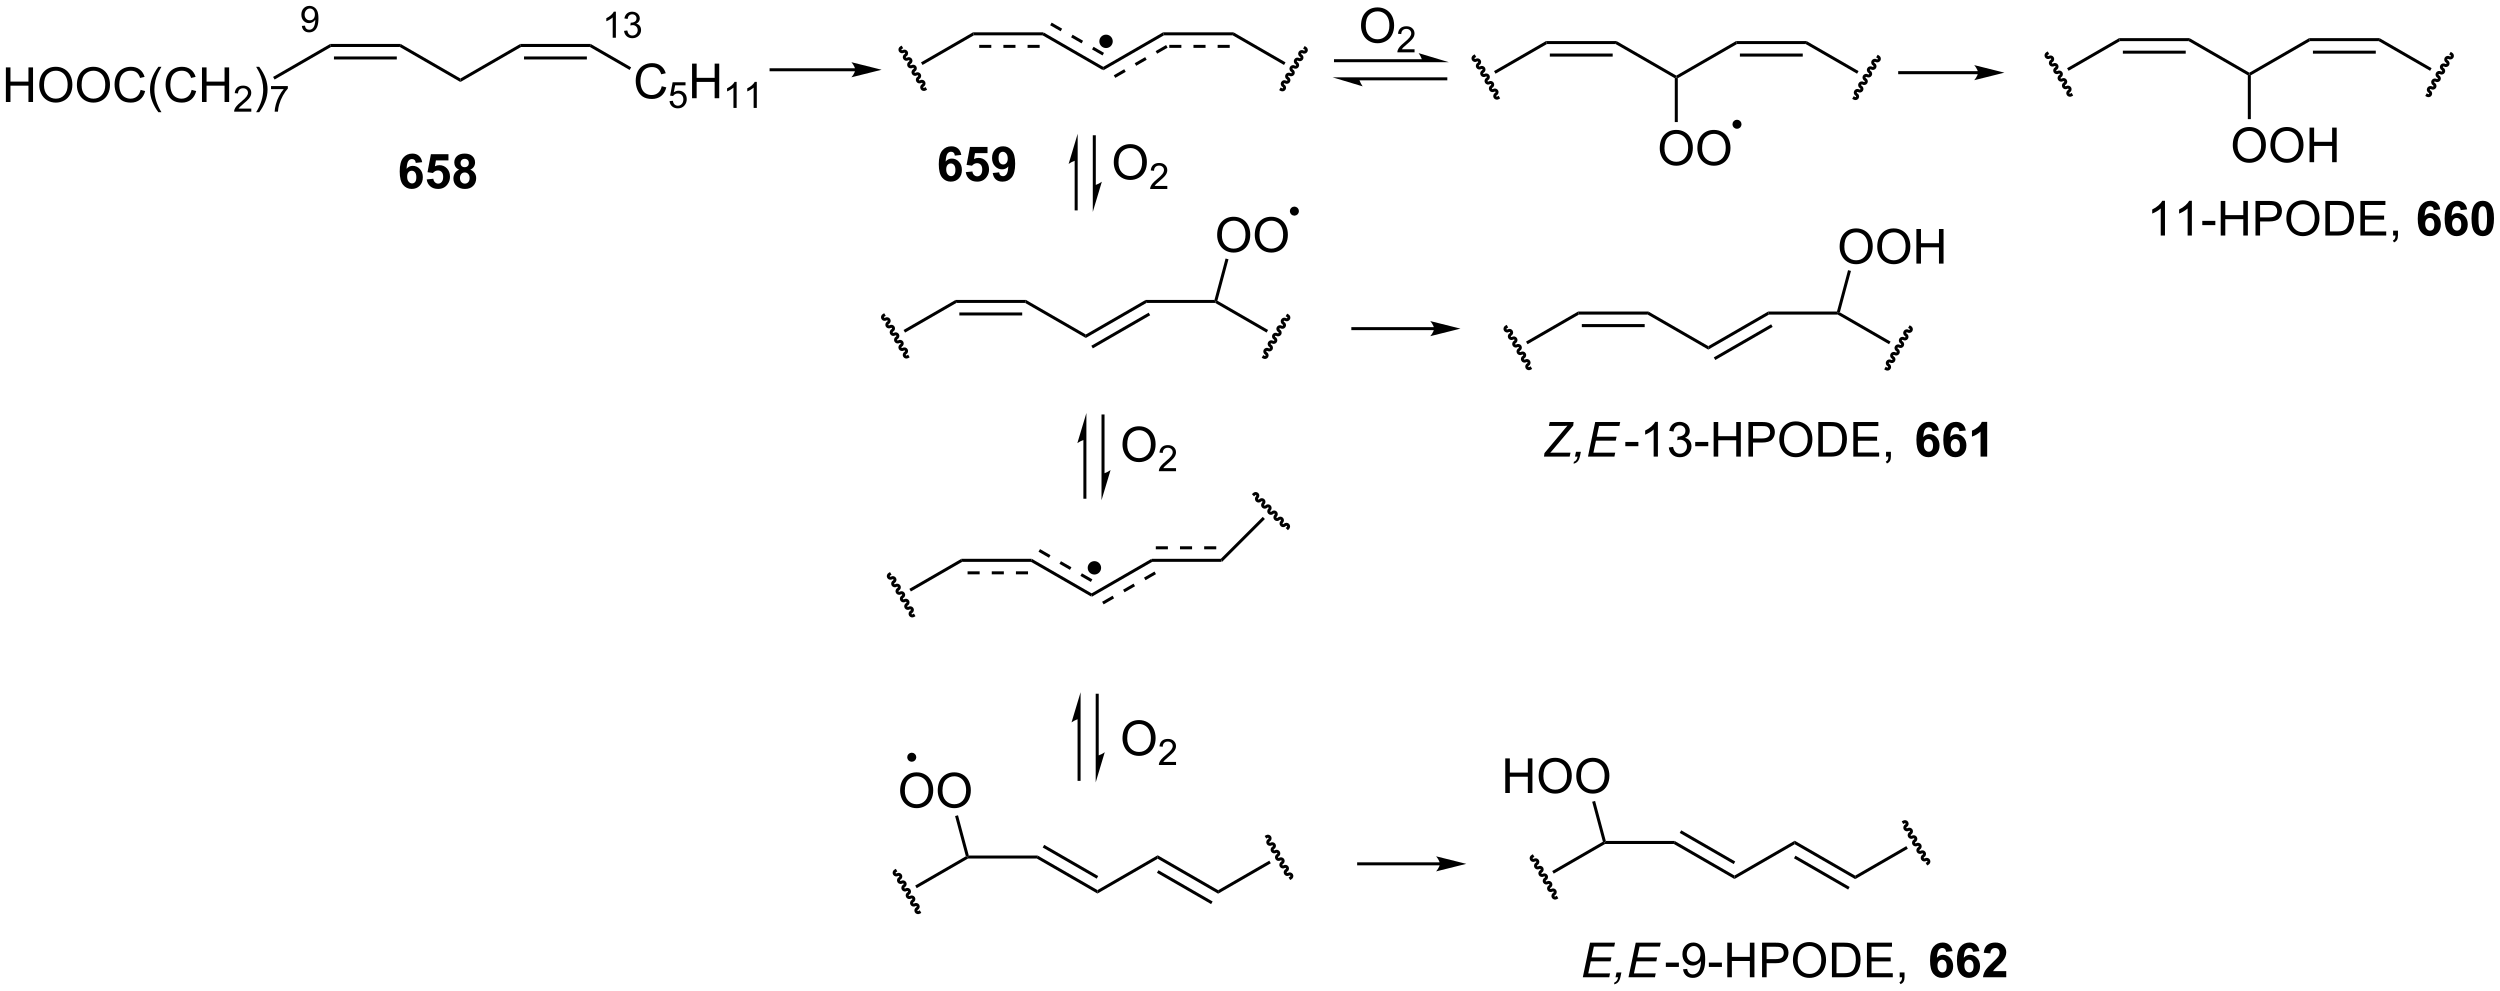 <?xml version="1.0" encoding="UTF-8"?>
<!DOCTYPE svg PUBLIC '-//W3C//DTD SVG 1.0//EN'
          'http://www.w3.org/TR/2001/REC-SVG-20010904/DTD/svg10.dtd'>
<svg stroke-dasharray="none" shape-rendering="auto" xmlns="http://www.w3.org/2000/svg" font-family="'Dialog'" text-rendering="auto" width="1024" fill-opacity="1" color-interpolation="auto" color-rendering="auto" preserveAspectRatio="xMidYMid meet" font-size="12px" viewBox="0 0 1024 406" fill="black" xmlns:xlink="http://www.w3.org/1999/xlink" stroke="black" image-rendering="auto" stroke-miterlimit="10" stroke-linecap="square" stroke-linejoin="miter" font-style="normal" stroke-width="1" height="406" stroke-dashoffset="0" font-weight="normal" stroke-opacity="1"
><!--Generated by the Batik Graphics2D SVG Generator--><defs id="genericDefs"
  /><g
  ><defs id="defs1"
    ><clipPath clipPathUnits="userSpaceOnUse" id="clipPath1"
      ><path d="M1.982 5.182 L427.357 5.182 L427.357 173.67 L1.982 173.67 L1.982 5.182 Z"
      /></clipPath
      ><clipPath clipPathUnits="userSpaceOnUse" id="clipPath2"
      ><path d="M-0.048 38.007 L-0.048 201.81 L413.499 201.81 L413.499 38.007 Z"
      /></clipPath
    ></defs
    ><g transform="scale(2.407,2.407) translate(-1.982,-5.182) matrix(1.029,0,0,1.029,2.031,-33.912)"
    ><path d="M109.388 52.252 L110.145 52.443 Q109.909 53.377 109.289 53.87 Q108.669 54.359 107.776 54.359 Q106.849 54.359 106.268 53.982 Q105.69 53.604 105.385 52.891 Q105.083 52.174 105.083 51.354 Q105.083 50.458 105.424 49.794 Q105.768 49.127 106.398 48.781 Q107.028 48.435 107.786 48.435 Q108.645 48.435 109.231 48.872 Q109.817 49.31 110.049 50.104 L109.302 50.279 Q109.104 49.654 108.724 49.37 Q108.346 49.083 107.77 49.083 Q107.112 49.083 106.666 49.401 Q106.224 49.716 106.044 50.25 Q105.864 50.784 105.864 51.349 Q105.864 52.081 106.078 52.625 Q106.291 53.169 106.739 53.44 Q107.19 53.708 107.713 53.708 Q108.349 53.708 108.789 53.341 Q109.231 52.974 109.388 52.252 Z" stroke="none" clip-path="url(#clipPath2)"
    /></g
    ><g transform="matrix(2.476,0,0,2.476,0.119,-94.112)"
    ><path d="M110.712 54.735 L111.265 54.688 Q111.327 55.093 111.55 55.296 Q111.774 55.499 112.091 55.499 Q112.472 55.499 112.735 55.212 Q112.999 54.925 112.999 54.45 Q112.999 53.999 112.745 53.739 Q112.493 53.477 112.083 53.477 Q111.827 53.477 111.622 53.595 Q111.417 53.71 111.3 53.894 L110.806 53.829 L111.222 51.624 L113.356 51.624 L113.356 52.128 L111.644 52.128 L111.411 53.282 Q111.798 53.013 112.224 53.013 Q112.786 53.013 113.173 53.403 Q113.56 53.792 113.56 54.403 Q113.56 54.987 113.22 55.411 Q112.806 55.934 112.091 55.934 Q111.505 55.934 111.134 55.606 Q110.765 55.276 110.712 54.735 Z" stroke="none" clip-path="url(#clipPath2)"
    /></g
    ><g transform="matrix(2.476,0,0,2.476,0.119,-94.112)"
    ><path d="M114.439 54.26 L114.439 48.534 L115.197 48.534 L115.197 50.885 L118.174 50.885 L118.174 48.534 L118.932 48.534 L118.932 54.26 L118.174 54.26 L118.174 51.56 L115.197 51.56 L115.197 54.26 L114.439 54.26 Z" stroke="none" clip-path="url(#clipPath2)"
    /></g
    ><g transform="matrix(2.476,0,0,2.476,0.119,-94.112)"
    ><path d="M121.812 55.86 L121.285 55.86 L121.285 52.499 Q121.094 52.681 120.785 52.862 Q120.477 53.044 120.23 53.136 L120.23 52.626 Q120.672 52.417 121.002 52.122 Q121.334 51.825 121.473 51.548 L121.812 51.548 L121.812 55.86 ZM125.149 55.86 L124.622 55.86 L124.622 52.499 Q124.431 52.681 124.122 52.862 Q123.813 53.044 123.567 53.136 L123.567 52.626 Q124.009 52.417 124.339 52.122 Q124.671 51.825 124.809 51.548 L125.149 51.548 L125.149 55.86 Z" stroke="none" clip-path="url(#clipPath2)"
    /></g
    ><g transform="matrix(2.476,0,0,2.476,0.119,-94.112)"
    ><path d="M0.924 54.885 L0.924 49.159 L1.682 49.159 L1.682 51.51 L4.658 51.51 L4.658 49.159 L5.416 49.159 L5.416 54.885 L4.658 54.885 L4.658 52.185 L1.682 52.185 L1.682 54.885 L0.924 54.885 ZM6.449 52.096 Q6.449 50.669 7.214 49.864 Q7.98 49.057 9.191 49.057 Q9.983 49.057 10.618 49.437 Q11.256 49.815 11.589 50.492 Q11.925 51.169 11.925 52.029 Q11.925 52.901 11.574 53.588 Q11.222 54.276 10.576 54.63 Q9.933 54.984 9.186 54.984 Q8.379 54.984 7.74 54.594 Q7.105 54.2 6.777 53.526 Q6.449 52.849 6.449 52.096 ZM7.23 52.107 Q7.23 53.143 7.785 53.739 Q8.342 54.333 9.183 54.333 Q10.037 54.333 10.589 53.732 Q11.144 53.13 11.144 52.026 Q11.144 51.325 10.907 50.805 Q10.67 50.284 10.214 49.997 Q9.761 49.708 9.194 49.708 Q8.389 49.708 7.808 50.263 Q7.23 50.815 7.23 52.107 ZM12.671 52.096 Q12.671 50.669 13.437 49.864 Q14.203 49.057 15.414 49.057 Q16.205 49.057 16.841 49.437 Q17.479 49.815 17.812 50.492 Q18.148 51.169 18.148 52.029 Q18.148 52.901 17.796 53.588 Q17.445 54.276 16.799 54.63 Q16.156 54.984 15.408 54.984 Q14.601 54.984 13.963 54.594 Q13.328 54.2 12.999 53.526 Q12.671 52.849 12.671 52.096 ZM13.453 52.107 Q13.453 53.143 14.007 53.739 Q14.565 54.333 15.406 54.333 Q16.26 54.333 16.812 53.732 Q17.367 53.13 17.367 52.026 Q17.367 51.325 17.13 50.805 Q16.893 50.284 16.437 49.997 Q15.984 49.708 15.416 49.708 Q14.611 49.708 14.031 50.263 Q13.453 50.815 13.453 52.107 ZM23.209 52.877 L23.967 53.068 Q23.73 54.002 23.11 54.495 Q22.49 54.984 21.597 54.984 Q20.67 54.984 20.089 54.607 Q19.511 54.229 19.207 53.516 Q18.904 52.799 18.904 51.979 Q18.904 51.083 19.246 50.419 Q19.589 49.752 20.22 49.406 Q20.85 49.06 21.608 49.06 Q22.467 49.06 23.053 49.497 Q23.639 49.935 23.871 50.729 L23.123 50.904 Q22.925 50.279 22.545 49.995 Q22.168 49.708 21.592 49.708 Q20.933 49.708 20.488 50.026 Q20.045 50.341 19.865 50.875 Q19.686 51.409 19.686 51.974 Q19.686 52.706 19.899 53.25 Q20.113 53.794 20.561 54.065 Q21.011 54.333 21.535 54.333 Q22.17 54.333 22.61 53.966 Q23.053 53.599 23.209 52.877 ZM26.156 56.57 Q25.573 55.836 25.169 54.851 Q24.768 53.864 24.768 52.81 Q24.768 51.88 25.07 51.029 Q25.421 50.041 26.156 49.06 L26.658 49.06 Q26.187 49.872 26.033 50.221 Q25.796 50.76 25.658 51.346 Q25.492 52.075 25.492 52.815 Q25.492 54.693 26.658 56.57 L26.156 56.57 ZM31.651 52.877 L32.408 53.068 Q32.171 54.002 31.552 54.495 Q30.932 54.984 30.039 54.984 Q29.111 54.984 28.531 54.607 Q27.953 54.229 27.648 53.516 Q27.346 52.799 27.346 51.979 Q27.346 51.083 27.687 50.419 Q28.031 49.752 28.661 49.406 Q29.291 49.06 30.049 49.06 Q30.908 49.06 31.494 49.497 Q32.08 49.935 32.312 50.729 L31.565 50.904 Q31.367 50.279 30.986 49.995 Q30.609 49.708 30.033 49.708 Q29.375 49.708 28.929 50.026 Q28.486 50.341 28.307 50.875 Q28.127 51.409 28.127 51.974 Q28.127 52.706 28.341 53.25 Q28.554 53.794 29.002 54.065 Q29.453 54.333 29.976 54.333 Q30.611 54.333 31.052 53.966 Q31.494 53.599 31.651 52.877 ZM33.365 54.885 L33.365 49.159 L34.123 49.159 L34.123 51.51 L37.1 51.51 L37.1 49.159 L37.858 49.159 L37.858 54.885 L37.1 54.885 L37.1 52.185 L34.123 52.185 L34.123 54.885 L33.365 54.885 Z" stroke="none" clip-path="url(#clipPath2)"
    /></g
    ><g transform="matrix(2.476,0,0,2.476,0.119,-94.112)"
    ><path d="M41.524 55.977 L41.524 56.485 L38.684 56.485 Q38.678 56.294 38.746 56.118 Q38.854 55.829 39.092 55.548 Q39.332 55.267 39.783 54.897 Q40.483 54.323 40.729 53.987 Q40.975 53.651 40.975 53.352 Q40.975 53.04 40.75 52.825 Q40.528 52.608 40.166 52.608 Q39.785 52.608 39.557 52.837 Q39.328 53.065 39.326 53.47 L38.783 53.415 Q38.84 52.808 39.203 52.491 Q39.567 52.173 40.178 52.173 Q40.797 52.173 41.156 52.517 Q41.518 52.858 41.518 53.364 Q41.518 53.622 41.412 53.872 Q41.307 54.12 41.061 54.395 Q40.817 54.671 40.248 55.151 Q39.774 55.55 39.639 55.692 Q39.504 55.835 39.416 55.977 L41.524 55.977 Z" stroke="none" clip-path="url(#clipPath2)"
    /></g
    ><g transform="matrix(2.476,0,0,2.476,0.119,-94.112)"
    ><path d="M42.829 56.57 L42.324 56.57 Q43.493 54.693 43.493 52.815 Q43.493 52.081 43.324 51.357 Q43.191 50.771 42.954 50.232 Q42.8 49.88 42.324 49.06 L42.829 49.06 Q43.563 50.041 43.915 51.029 Q44.214 51.88 44.214 52.81 Q44.214 53.864 43.81 54.851 Q43.407 55.836 42.829 56.57 Z" stroke="none" clip-path="url(#clipPath2)"
    /></g
    ><g transform="matrix(2.476,0,0,2.476,0.119,-94.112)"
    ><path d="M44.788 52.753 L44.788 52.245 L47.568 52.245 L47.568 52.655 Q47.157 53.093 46.755 53.817 Q46.353 54.54 46.132 55.304 Q45.974 55.843 45.931 56.485 L45.388 56.485 Q45.398 55.977 45.587 55.261 Q45.779 54.542 46.134 53.876 Q46.489 53.21 46.892 52.753 L44.788 52.753 Z" stroke="none" clip-path="url(#clipPath2)"
    /></g
    ><g transform="matrix(2.476,0,0,2.476,0.119,-94.112)"
    ><path d="M104.361 49.15 L104.111 49.583 L97.526 45.781 L97.66 45.281 Z" stroke="none" clip-path="url(#clipPath2)"
    /></g
    ><g transform="matrix(2.476,0,0,2.476,0.119,-94.112)"
    ><path d="M97.66 45.281 L97.526 45.781 L86.151 45.781 L86.017 45.281 ZM97.038 47.352 L86.639 47.352 L86.639 47.852 L97.038 47.852 Z" stroke="none" clip-path="url(#clipPath2)"
    /></g
    ><g transform="matrix(2.476,0,0,2.476,0.119,-94.112)"
    ><path d="M86.017 45.281 L86.151 45.781 L76.117 51.574 L76.117 50.997 Z" stroke="none" clip-path="url(#clipPath2)"
    /></g
    ><g transform="matrix(2.476,0,0,2.476,0.119,-94.112)"
    ><path d="M76.117 50.997 L76.117 51.574 L66.084 45.781 L66.218 45.281 Z" stroke="none" clip-path="url(#clipPath2)"
    /></g
    ><g transform="matrix(2.476,0,0,2.476,0.119,-94.112)"
    ><path d="M66.218 45.281 L66.084 45.781 L54.709 45.781 L54.575 45.281 ZM65.595 47.352 L55.197 47.352 L55.197 47.852 L65.595 47.852 Z" stroke="none" clip-path="url(#clipPath2)"
    /></g
    ><g transform="matrix(2.476,0,0,2.476,0.119,-94.112)"
    ><path d="M54.575 45.281 L54.709 45.781 L45.379 51.167 L45.129 50.734 Z" stroke="none" clip-path="url(#clipPath2)"
    /></g
    ><g transform="matrix(2.476,0,0,2.476,0.119,-94.112)"
    ><path d="M49.884 42.298 L50.392 42.251 Q50.456 42.608 50.638 42.771 Q50.819 42.931 51.103 42.931 Q51.347 42.931 51.529 42.819 Q51.712 42.708 51.829 42.523 Q51.946 42.337 52.025 42.021 Q52.105 41.704 52.105 41.376 Q52.105 41.341 52.103 41.271 Q51.944 41.523 51.669 41.679 Q51.396 41.835 51.077 41.835 Q50.544 41.835 50.175 41.448 Q49.806 41.062 49.806 40.429 Q49.806 39.776 50.191 39.378 Q50.575 38.98 51.155 38.98 Q51.575 38.98 51.921 39.206 Q52.269 39.431 52.448 39.849 Q52.63 40.265 52.63 41.056 Q52.63 41.88 52.45 42.368 Q52.273 42.855 51.919 43.111 Q51.566 43.366 51.091 43.366 Q50.587 43.366 50.267 43.087 Q49.948 42.806 49.884 42.298 ZM52.044 40.403 Q52.044 39.948 51.802 39.683 Q51.56 39.415 51.22 39.415 Q50.868 39.415 50.607 39.702 Q50.347 39.989 50.347 40.446 Q50.347 40.857 50.595 41.114 Q50.843 41.37 51.206 41.37 Q51.571 41.37 51.808 41.114 Q52.044 40.857 52.044 40.403 Z" stroke="none" clip-path="url(#clipPath2)"
    /></g
    ><g transform="matrix(2.476,0,0,2.476,0.119,-94.112)"
    ><path d="M101.837 44.255 L101.309 44.255 L101.309 40.893 Q101.118 41.075 100.809 41.257 Q100.501 41.438 100.255 41.53 L100.255 41.02 Q100.696 40.811 101.026 40.516 Q101.358 40.219 101.497 39.942 L101.837 39.942 L101.837 44.255 ZM103.189 43.12 L103.717 43.049 Q103.808 43.499 104.025 43.696 Q104.244 43.893 104.558 43.893 Q104.93 43.893 105.186 43.635 Q105.443 43.377 105.443 42.997 Q105.443 42.633 105.205 42.399 Q104.969 42.163 104.602 42.163 Q104.453 42.163 104.23 42.221 L104.289 41.758 Q104.342 41.764 104.373 41.764 Q104.711 41.764 104.98 41.589 Q105.25 41.413 105.25 41.045 Q105.25 40.757 105.053 40.567 Q104.857 40.376 104.547 40.376 Q104.238 40.376 104.033 40.569 Q103.828 40.762 103.769 41.149 L103.242 41.055 Q103.34 40.524 103.682 40.233 Q104.025 39.942 104.535 39.942 Q104.887 39.942 105.182 40.092 Q105.478 40.243 105.635 40.505 Q105.791 40.764 105.791 41.057 Q105.791 41.337 105.641 41.565 Q105.492 41.794 105.199 41.928 Q105.58 42.016 105.791 42.294 Q106.002 42.569 106.002 42.985 Q106.002 43.547 105.592 43.94 Q105.182 44.331 104.555 44.331 Q103.99 44.331 103.615 43.995 Q103.242 43.657 103.189 43.12 Z" stroke="none" clip-path="url(#clipPath2)"
    /></g
    ><g transform="matrix(2.476,0,0,2.476,0.119,-94.112)"
    ><path d="M141.421 49.298 L127.51 49.298 L127.26 49.298 L127.26 49.798 L127.51 49.798 L141.421 49.798 L141.671 49.798 L141.671 49.298 L141.421 49.298 ZM145.796 49.548 L140.796 48.298 C140.796 48.298 141.421 49.001 141.421 49.548 C141.421 50.094 140.796 50.798 140.796 50.798 Z" stroke="none" clip-path="url(#clipPath2)"
    /></g
    ><g transform="matrix(2.476,0,0,2.476,0.119,-94.112)"
    ><path d="M212.614 48.327 L212.364 48.76 L203.871 43.856 L204.005 43.356 Z" stroke="none" clip-path="url(#clipPath2)"
    /></g
    ><g transform="matrix(2.476,0,0,2.476,0.119,-94.112)"
    ><path d="M204.005 43.356 L203.871 43.856 L192.496 43.856 L192.362 43.356 ZM203.383 45.428 L201.383 45.428 L201.383 45.928 L203.383 45.928 ZM199.383 45.428 L197.383 45.428 L197.383 45.928 L199.383 45.928 ZM195.383 45.428 L193.383 45.428 L193.383 45.928 L195.383 45.928 Z" stroke="none" clip-path="url(#clipPath2)"
    /></g
    ><g transform="matrix(2.476,0,0,2.476,0.119,-94.112)"
    ><path d="M192.362 43.356 L192.496 43.856 L182.462 49.649 L182.462 49.072 ZM192.859 45.461 L191.127 46.461 L191.377 46.894 L193.109 45.894 ZM189.395 47.461 L187.663 48.461 L187.913 48.894 L189.645 47.894 ZM185.931 49.461 L184.199 50.461 L184.449 50.894 L186.181 49.894 Z" stroke="none" clip-path="url(#clipPath2)"
    /></g
    ><g transform="matrix(2.476,0,0,2.476,0.119,-94.112)"
    ><path d="M182.587 49.144 L172.62 43.39 L172.37 43.823 L182.337 49.577 ZM182.587 46.752 L180.855 45.752 L180.605 46.185 L182.337 47.185 ZM179.123 44.752 L177.391 43.752 L177.141 44.185 L178.873 45.185 ZM175.659 42.752 L173.927 41.752 L173.677 42.185 L175.409 43.185 Z" stroke="none" clip-path="url(#clipPath2)"
    /></g
    ><g transform="matrix(2.476,0,0,2.476,0.119,-94.112)"
    ><path d="M172.562 43.356 L172.428 43.856 L161.054 43.856 L160.92 43.356 ZM171.94 45.428 L169.94 45.428 L169.94 45.928 L171.94 45.928 ZM167.94 45.428 L165.94 45.428 L165.94 45.928 L167.94 45.928 ZM163.94 45.428 L161.94 45.428 L161.94 45.928 L163.94 45.928 Z" stroke="none" clip-path="url(#clipPath2)"
    /></g
    ><g transform="matrix(2.476,0,0,2.476,0.119,-94.112)"
    ><path d="M160.92 43.356 L161.054 43.856 L152.561 48.759 L152.311 48.326 Z" stroke="none" clip-path="url(#clipPath2)"
    /></g
    ><g stroke-width="0.5" transform="matrix(2.476,0,0,2.476,0.119,-94.112)"
    ><path fill="none" d="M211.904 52.825 C212.084 52.928 212.31 52.873 212.409 52.7 C212.509 52.528 212.444 52.305 212.264 52.201 C212.085 52.097 212.02 51.874 212.12 51.702 C212.219 51.53 212.445 51.474 212.624 51.578 C212.804 51.681 213.03 51.625 213.129 51.453 C213.229 51.281 213.164 51.057 212.984 50.954 C212.805 50.85 212.74 50.627 212.84 50.455 C212.939 50.282 213.165 50.227 213.344 50.33 C213.524 50.434 213.75 50.378 213.849 50.206 C213.949 50.034 213.884 49.81 213.704 49.707 C213.525 49.603 213.46 49.38 213.56 49.208 C213.659 49.035 213.885 48.98 214.064 49.083 C214.244 49.187 214.47 49.131 214.569 48.959 C214.669 48.787 214.604 48.563 214.424 48.46 C214.245 48.356 214.18 48.133 214.28 47.961 C214.379 47.788 214.605 47.733 214.784 47.836 C214.964 47.94 215.19 47.884 215.289 47.712 C215.389 47.54 215.324 47.316 215.144 47.213 C214.965 47.109 214.9 46.886 215 46.714 C215.099 46.541 215.325 46.486 215.504 46.589 C215.684 46.693 215.91 46.637 216.009 46.465 C216.109 46.293 216.044 46.069 215.864 45.966" clip-path="url(#clipPath2)"
    /></g
    ><g stroke-width="0.5" transform="matrix(2.476,0,0,2.476,0.119,-94.112)"
    ><path fill="none" d="M149.02 45.896 C148.84 46 148.776 46.224 148.875 46.396 C148.975 46.568 149.201 46.623 149.38 46.52 C149.559 46.416 149.785 46.472 149.885 46.644 C149.984 46.816 149.919 47.04 149.74 47.144 C149.56 47.247 149.496 47.471 149.595 47.643 C149.695 47.815 149.921 47.871 150.1 47.767 C150.279 47.663 150.505 47.719 150.605 47.891 C150.704 48.063 150.639 48.287 150.46 48.391 C150.28 48.494 150.216 48.718 150.315 48.89 C150.415 49.062 150.641 49.118 150.82 49.014 C150.999 48.91 151.225 48.966 151.325 49.138 C151.424 49.31 151.359 49.534 151.18 49.638 C151 49.741 150.936 49.965 151.035 50.137 C151.135 50.309 151.361 50.365 151.54 50.261 C151.719 50.158 151.945 50.213 152.045 50.385 C152.144 50.558 152.079 50.781 151.9 50.885 C151.72 50.988 151.656 51.212 151.755 51.384 C151.855 51.556 152.081 51.612 152.26 51.508 C152.439 51.405 152.665 51.46 152.765 51.633 C152.864 51.805 152.799 52.028 152.62 52.132 C152.44 52.235 152.376 52.459 152.475 52.631 C152.575 52.803 152.8 52.859 152.98 52.755" clip-path="url(#clipPath2)"
    /></g
    ><g transform="matrix(2.476,0,0,2.476,0.119,-94.112)"
    ><path d="M182.923 45.709 C182.448 45.709 182.063 45.325 182.063 44.85 C182.063 44.375 182.448 43.99 182.923 43.99 C183.397 43.99 183.782 44.375 183.782 44.85 C183.782 45.325 183.397 45.709 182.923 45.709" stroke="none" clip-path="url(#clipPath2)"
    /></g
    ><g stroke-width="0.5" transform="matrix(2.476,0,0,2.476,0.119,-94.112)" stroke-linejoin="round" stroke-linecap="round"
    ><path fill="none" d="M182.923 45.709 C182.448 45.709 182.063 45.325 182.063 44.85 C182.063 44.375 182.448 43.99 182.923 43.99 C183.397 43.99 183.782 44.375 183.782 44.85 C183.782 45.325 183.397 45.709 182.923 45.709" clip-path="url(#clipPath2)"
    /></g
    ><g transform="matrix(2.476,0,0,2.476,0.119,-94.112)"
    ><path d="M235.254 47.798 L220.881 47.798 L220.631 47.798 L220.631 48.298 L220.881 48.298 L235.254 48.298 L235.504 48.298 L235.504 47.798 L235.254 47.798 ZM239.629 48.298 L234.629 46.798 C234.629 46.798 235.254 47.641 235.254 48.298 ZM239.129 50.798 L224.756 50.798 L224.506 50.798 L224.506 51.298 L224.756 51.298 L239.129 51.298 L239.379 51.298 L239.379 50.798 L239.129 50.798 ZM220.381 50.798 L225.381 52.298 C225.381 52.298 224.756 51.454 224.756 50.798 Z" stroke="none" clip-path="url(#clipPath2)"
    /></g
    ><g transform="matrix(2.476,0,0,2.476,0.119,-94.112)"
    ><path d="M181.23 68.694 L181.23 60.634 L181.23 60.384 L180.73 60.384 L180.73 60.634 L180.73 68.694 L180.73 68.944 L181.23 68.944 L181.23 68.694 ZM180.73 73.069 L182.23 68.069 C182.23 68.069 181.386 68.694 180.73 68.694 ZM178.23 72.569 L178.23 64.509 L178.23 64.259 L177.73 64.259 L177.73 64.509 L177.73 72.569 L177.73 72.819 L178.23 72.819 L178.23 72.569 ZM178.23 60.134 L176.73 65.134 C176.73 65.134 177.573 64.509 178.23 64.509 Z" stroke="none" clip-path="url(#clipPath2)"
    /></g
    ><g transform="matrix(2.476,0,0,2.476,0.119,-94.112)"
    ><path d="M182.673 116.39 L182.673 106.829 L182.673 106.579 L182.173 106.579 L182.173 106.829 L182.173 116.39 L182.173 116.64 L182.673 116.64 L182.673 116.39 ZM182.173 120.765 L183.673 115.765 C183.673 115.765 182.829 116.39 182.173 116.39 ZM179.673 120.265 L179.673 110.704 L179.673 110.454 L179.173 110.454 L179.173 110.704 L179.173 120.265 L179.173 120.515 L179.673 120.515 L179.673 120.265 ZM179.673 106.329 L178.173 111.329 C178.173 111.329 179.017 110.704 179.673 110.704 Z" stroke="none" clip-path="url(#clipPath2)"
    /></g
    ><g transform="matrix(2.476,0,0,2.476,0.119,-94.112)"
    ><path d="M181.711 163.066 L181.711 153.024 L181.711 152.774 L181.211 152.774 L181.211 153.024 L181.211 163.066 L181.211 163.316 L181.711 163.316 L181.711 163.066 ZM181.211 167.441 L182.711 162.441 C182.711 162.441 181.867 163.066 181.211 163.066 ZM178.711 166.941 L178.711 156.899 L178.711 156.649 L178.211 156.649 L178.211 156.899 L178.211 166.941 L178.211 167.191 L178.711 167.191 L178.711 166.941 ZM178.711 152.524 L177.211 157.524 C177.211 157.524 178.054 156.899 178.711 156.899 Z" stroke="none" clip-path="url(#clipPath2)"
    /></g
    ><g transform="matrix(2.476,0,0,2.476,0.119,-94.112)"
    ><path d="M307.411 49.771 L307.161 50.204 L298.667 45.3 L298.801 44.8 Z" stroke="none" clip-path="url(#clipPath2)"
    /></g
    ><g transform="matrix(2.476,0,0,2.476,0.119,-94.112)"
    ><path d="M298.801 44.8 L298.667 45.3 L287.292 45.3 L287.158 44.8 ZM298.179 46.871 L287.78 46.871 L287.78 47.371 L298.179 47.371 Z" stroke="none" clip-path="url(#clipPath2)"
    /></g
    ><g transform="matrix(2.476,0,0,2.476,0.119,-94.112)"
    ><path d="M287.158 44.8 L287.292 45.3 L277.508 50.948 L277.258 50.804 L277.258 50.515 Z" stroke="none" clip-path="url(#clipPath2)"
    /></g
    ><g transform="matrix(2.476,0,0,2.476,0.119,-94.112)"
    ><path d="M277.258 50.515 L277.258 50.804 L277.008 50.948 L267.224 45.3 L267.358 44.8 Z" stroke="none" clip-path="url(#clipPath2)"
    /></g
    ><g transform="matrix(2.476,0,0,2.476,0.119,-94.112)"
    ><path d="M267.358 44.8 L267.224 45.3 L255.85 45.3 L255.716 44.8 ZM266.736 46.871 L256.338 46.871 L256.338 47.371 L266.736 47.371 Z" stroke="none" clip-path="url(#clipPath2)"
    /></g
    ><g transform="matrix(2.476,0,0,2.476,0.119,-94.112)"
    ><path d="M255.716 44.8 L255.85 45.3 L247.357 50.203 L247.107 49.77 Z" stroke="none" clip-path="url(#clipPath2)"
    /></g
    ><g stroke-width="0.5" transform="matrix(2.476,0,0,2.476,0.119,-94.112)"
    ><path fill="none" d="M306.701 54.268 C306.88 54.372 307.106 54.316 307.205 54.144 C307.305 53.972 307.24 53.748 307.06 53.645 C306.881 53.541 306.816 53.318 306.916 53.145 C307.015 52.973 307.241 52.917 307.421 53.021 C307.6 53.125 307.826 53.069 307.925 52.897 C308.025 52.725 307.96 52.501 307.781 52.398 C307.601 52.294 307.536 52.071 307.636 51.898 C307.735 51.726 307.961 51.67 308.141 51.774 C308.32 51.878 308.546 51.822 308.645 51.65 C308.745 51.478 308.68 51.254 308.5 51.151 C308.321 51.047 308.256 50.823 308.356 50.651 C308.455 50.479 308.681 50.423 308.861 50.527 C309.04 50.63 309.266 50.575 309.365 50.403 C309.465 50.23 309.4 50.007 309.221 49.903 C309.041 49.8 308.976 49.576 309.076 49.404 C309.175 49.232 309.401 49.176 309.581 49.28 C309.76 49.383 309.986 49.328 310.085 49.156 C310.185 48.983 310.12 48.76 309.941 48.656 C309.761 48.553 309.696 48.329 309.796 48.157 C309.895 47.985 310.121 47.929 310.301 48.033 C310.48 48.136 310.706 48.081 310.805 47.908 C310.905 47.736 310.84 47.513 310.661 47.409" clip-path="url(#clipPath2)"
    /></g
    ><g stroke-width="0.5" transform="matrix(2.476,0,0,2.476,0.119,-94.112)"
    ><path fill="none" d="M243.816 47.34 C243.637 47.444 243.572 47.667 243.671 47.839 C243.771 48.011 243.997 48.067 244.176 47.964 C244.355 47.86 244.581 47.916 244.681 48.088 C244.78 48.26 244.715 48.483 244.536 48.587 C244.357 48.691 244.292 48.914 244.391 49.086 C244.491 49.258 244.717 49.314 244.896 49.211 C245.075 49.107 245.301 49.163 245.401 49.335 C245.5 49.507 245.435 49.731 245.256 49.834 C245.077 49.938 245.012 50.161 245.111 50.333 C245.211 50.506 245.437 50.561 245.616 50.458 C245.795 50.354 246.021 50.41 246.121 50.582 C246.22 50.754 246.155 50.978 245.976 51.081 C245.797 51.185 245.732 51.408 245.831 51.581 C245.931 51.753 246.157 51.808 246.336 51.705 C246.515 51.601 246.741 51.657 246.841 51.829 C246.94 52.001 246.875 52.225 246.696 52.328 C246.517 52.432 246.452 52.655 246.551 52.828 C246.651 53 246.877 53.055 247.056 52.952 C247.235 52.848 247.461 52.904 247.561 53.076 C247.66 53.248 247.595 53.472 247.416 53.575 C247.237 53.679 247.172 53.902 247.271 54.075 C247.371 54.247 247.597 54.302 247.776 54.199" clip-path="url(#clipPath2)"
    /></g
    ><g transform="matrix(2.476,0,0,2.476,0.119,-94.112)"
    ><path d="M274.521 62.539 Q274.521 61.112 275.287 60.307 Q276.053 59.5 277.264 59.5 Q278.055 59.5 278.691 59.88 Q279.329 60.258 279.662 60.935 Q279.998 61.612 279.998 62.471 Q279.998 63.343 279.646 64.031 Q279.295 64.718 278.649 65.073 Q278.006 65.427 277.258 65.427 Q276.451 65.427 275.813 65.036 Q275.178 64.643 274.849 63.968 Q274.521 63.291 274.521 62.539 ZM275.303 62.549 Q275.303 63.586 275.857 64.182 Q276.415 64.776 277.256 64.776 Q278.11 64.776 278.662 64.174 Q279.217 63.573 279.217 62.468 Q279.217 61.768 278.98 61.247 Q278.743 60.726 278.287 60.44 Q277.834 60.151 277.266 60.151 Q276.461 60.151 275.881 60.705 Q275.303 61.258 275.303 62.549 ZM280.744 62.539 Q280.744 61.112 281.51 60.307 Q282.275 59.5 283.486 59.5 Q284.278 59.5 284.913 59.88 Q285.551 60.258 285.885 60.935 Q286.221 61.612 286.221 62.471 Q286.221 63.343 285.869 64.031 Q285.517 64.718 284.872 65.073 Q284.228 65.427 283.481 65.427 Q282.674 65.427 282.036 65.036 Q281.4 64.643 281.072 63.968 Q280.744 63.291 280.744 62.539 ZM281.525 62.549 Q281.525 63.586 282.08 64.182 Q282.637 64.776 283.478 64.776 Q284.332 64.776 284.885 64.174 Q285.439 63.573 285.439 62.468 Q285.439 61.768 285.202 61.247 Q284.965 60.726 284.51 60.44 Q284.057 60.151 283.489 60.151 Q282.684 60.151 282.103 60.705 Q281.525 61.258 281.525 62.549 Z" stroke="none" clip-path="url(#clipPath2)"
    /></g
    ><g transform="matrix(2.476,0,0,2.476,0.119,-94.112)"
    ><path d="M277.008 50.948 L277.258 50.804 L277.508 50.948 L277.508 58.2 L277.008 58.2 Z" stroke="none" clip-path="url(#clipPath2)"
    /></g
    ><g transform="matrix(2.476,0,0,2.476,0.119,-94.112)"
    ><path d="M287.299 59.068 C287.023 59.068 286.799 58.844 286.799 58.568 C286.799 58.291 287.023 58.068 287.299 58.068 C287.575 58.068 287.799 58.291 287.799 58.568 C287.799 58.844 287.575 59.068 287.299 59.068" stroke="none" clip-path="url(#clipPath2)"
    /></g
    ><g stroke-width="0.5" transform="matrix(2.476,0,0,2.476,0.119,-94.112)" stroke-linejoin="round" stroke-linecap="round"
    ><path fill="none" d="M287.299 59.068 C287.023 59.068 286.799 58.844 286.799 58.568 C286.799 58.291 287.023 58.068 287.299 58.068 C287.575 58.068 287.799 58.291 287.799 58.568 C287.799 58.844 287.575 59.068 287.299 59.068" clip-path="url(#clipPath2)"
    /></g
    ><g transform="matrix(2.476,0,0,2.476,0.119,-94.112)"
    ><path d="M209.727 92.597 L209.477 93.03 L200.983 88.126 L201.05 87.876 L201.342 87.756 Z" stroke="none" clip-path="url(#clipPath2)"
    /></g
    ><g transform="matrix(2.476,0,0,2.476,0.119,-94.112)"
    ><path d="M200.859 87.626 L201.05 87.876 L200.983 88.126 L189.609 88.126 L189.475 87.626 Z" stroke="none" clip-path="url(#clipPath2)"
    /></g
    ><g transform="matrix(2.476,0,0,2.476,0.119,-94.112)"
    ><path d="M189.475 87.626 L189.609 88.126 L179.575 93.919 L179.575 93.342 ZM189.972 89.731 L180.486 95.208 L180.736 95.641 L190.222 90.165 Z" stroke="none" clip-path="url(#clipPath2)"
    /></g
    ><g transform="matrix(2.476,0,0,2.476,0.119,-94.112)"
    ><path d="M179.575 93.342 L179.575 93.919 L169.541 88.126 L169.675 87.626 Z" stroke="none" clip-path="url(#clipPath2)"
    /></g
    ><g transform="matrix(2.476,0,0,2.476,0.119,-94.112)"
    ><path d="M169.675 87.626 L169.541 88.126 L158.167 88.126 L158.032 87.626 ZM169.053 89.698 L158.655 89.698 L158.655 90.198 L169.053 90.198 Z" stroke="none" clip-path="url(#clipPath2)"
    /></g
    ><g transform="matrix(2.476,0,0,2.476,0.119,-94.112)"
    ><path d="M158.032 87.626 L158.167 88.126 L149.674 93.03 L149.424 92.597 Z" stroke="none" clip-path="url(#clipPath2)"
    /></g
    ><g stroke-width="0.5" transform="matrix(2.476,0,0,2.476,0.119,-94.112)"
    ><path fill="none" d="M209.017 97.095 C209.197 97.198 209.423 97.143 209.522 96.971 C209.621 96.798 209.557 96.575 209.377 96.471 C209.198 96.368 209.133 96.144 209.232 95.972 C209.332 95.8 209.558 95.744 209.737 95.848 C209.917 95.951 210.143 95.896 210.242 95.724 C210.341 95.551 210.277 95.328 210.097 95.224 C209.918 95.121 209.853 94.897 209.952 94.725 C210.052 94.553 210.278 94.497 210.457 94.601 C210.637 94.704 210.863 94.649 210.962 94.476 C211.061 94.304 210.997 94.081 210.817 93.977 C210.638 93.874 210.573 93.65 210.673 93.478 C210.772 93.306 210.998 93.25 211.177 93.354 C211.357 93.457 211.583 93.401 211.682 93.229 C211.781 93.057 211.717 92.834 211.537 92.73 C211.358 92.626 211.293 92.403 211.393 92.231 C211.492 92.059 211.718 92.003 211.897 92.107 C212.077 92.21 212.303 92.154 212.402 91.982 C212.501 91.81 212.437 91.587 212.257 91.483 C212.078 91.379 212.013 91.156 212.113 90.984 C212.212 90.812 212.438 90.756 212.617 90.859 C212.797 90.963 213.023 90.907 213.122 90.735 C213.221 90.563 213.157 90.34 212.977 90.236" clip-path="url(#clipPath2)"
    /></g
    ><g stroke-width="0.5" transform="matrix(2.476,0,0,2.476,0.119,-94.112)"
    ><path fill="none" d="M146.133 90.167 C145.953 90.27 145.888 90.494 145.988 90.666 C146.087 90.838 146.313 90.894 146.493 90.79 C146.672 90.687 146.898 90.742 146.997 90.915 C147.097 91.087 147.032 91.31 146.853 91.414 C146.673 91.517 146.608 91.741 146.708 91.913 C146.807 92.085 147.033 92.141 147.213 92.037 C147.392 91.934 147.618 91.989 147.717 92.162 C147.817 92.334 147.752 92.557 147.573 92.661 C147.393 92.764 147.328 92.988 147.428 93.16 C147.527 93.332 147.753 93.388 147.933 93.284 C148.112 93.181 148.338 93.236 148.437 93.409 C148.537 93.581 148.472 93.804 148.293 93.908 C148.113 94.011 148.048 94.235 148.148 94.407 C148.247 94.579 148.473 94.635 148.653 94.531 C148.832 94.428 149.058 94.484 149.157 94.656 C149.257 94.828 149.192 95.051 149.013 95.155 C148.833 95.258 148.768 95.482 148.868 95.654 C148.967 95.826 149.193 95.882 149.373 95.778 C149.552 95.675 149.778 95.731 149.877 95.903 C149.977 96.075 149.912 96.299 149.733 96.402 C149.553 96.506 149.488 96.729 149.588 96.901 C149.687 97.073 149.913 97.129 150.093 97.026" clip-path="url(#clipPath2)"
    /></g
    ><g transform="matrix(2.476,0,0,2.476,0.119,-94.112)"
    ><path d="M201.303 76.907 Q201.303 75.48 202.068 74.675 Q202.834 73.868 204.045 73.868 Q204.836 73.868 205.472 74.248 Q206.11 74.626 206.443 75.303 Q206.779 75.98 206.779 76.839 Q206.779 77.712 206.428 78.399 Q206.076 79.087 205.43 79.441 Q204.787 79.795 204.04 79.795 Q203.232 79.795 202.594 79.404 Q201.959 79.011 201.631 78.337 Q201.303 77.66 201.303 76.907 ZM202.084 76.918 Q202.084 77.954 202.638 78.55 Q203.196 79.144 204.037 79.144 Q204.891 79.144 205.443 78.543 Q205.998 77.941 205.998 76.837 Q205.998 76.136 205.761 75.615 Q205.524 75.095 205.068 74.808 Q204.615 74.519 204.047 74.519 Q203.243 74.519 202.662 75.074 Q202.084 75.626 202.084 76.918 ZM207.525 76.907 Q207.525 75.48 208.291 74.675 Q209.056 73.868 210.267 73.868 Q211.059 73.868 211.695 74.248 Q212.333 74.626 212.666 75.303 Q213.002 75.98 213.002 76.839 Q213.002 77.712 212.65 78.399 Q212.299 79.087 211.653 79.441 Q211.01 79.795 210.262 79.795 Q209.455 79.795 208.817 79.404 Q208.181 79.011 207.853 78.337 Q207.525 77.66 207.525 76.907 ZM208.306 76.918 Q208.306 77.954 208.861 78.55 Q209.418 79.144 210.26 79.144 Q211.114 79.144 211.666 78.543 Q212.22 77.941 212.22 76.837 Q212.22 76.136 211.983 75.615 Q211.746 75.095 211.291 74.808 Q210.838 74.519 210.27 74.519 Q209.465 74.519 208.885 75.074 Q208.306 75.626 208.306 76.918 Z" stroke="none" clip-path="url(#clipPath2)"
    /></g
    ><g transform="matrix(2.476,0,0,2.476,0.119,-94.112)"
    ><path d="M201.342 87.756 L201.05 87.876 L200.859 87.626 L202.695 80.774 L203.178 80.903 Z" stroke="none" clip-path="url(#clipPath2)"
    /></g
    ><g transform="matrix(2.476,0,0,2.476,0.119,-94.112)"
    ><path d="M214.08 73.436 C213.804 73.436 213.58 73.212 213.58 72.936 C213.58 72.66 213.804 72.436 214.08 72.436 C214.357 72.436 214.58 72.66 214.58 72.936 C214.58 73.212 214.357 73.436 214.08 73.436" stroke="none" clip-path="url(#clipPath2)"
    /></g
    ><g stroke-width="0.5" transform="matrix(2.476,0,0,2.476,0.119,-94.112)" stroke-linejoin="round" stroke-linecap="round"
    ><path fill="none" d="M214.08 73.436 C213.804 73.436 213.58 73.212 213.58 72.936 C213.58 72.66 213.804 72.436 214.08 72.436 C214.357 72.436 214.58 72.66 214.58 72.936 C214.58 73.212 214.357 73.436 214.08 73.436" clip-path="url(#clipPath2)"
    /></g
    ><g transform="matrix(2.476,0,0,2.476,0.119,-94.112)"
    ><path d="M202.013 130.453 L190.504 130.453 L190.504 130.953 L202.013 130.953 ZM201.155 128.381 L199.155 128.381 L199.155 128.881 L201.155 128.881 ZM197.155 128.381 L195.155 128.381 L195.155 128.881 L197.155 128.881 ZM193.155 128.381 L191.155 128.381 L191.155 128.881 L193.155 128.881 Z" stroke="none" clip-path="url(#clipPath2)"
    /></g
    ><g transform="matrix(2.476,0,0,2.476,0.119,-94.112)"
    ><path d="M190.437 130.453 L190.571 130.953 L180.537 136.746 L180.537 136.169 ZM190.934 132.558 L189.202 133.558 L189.452 133.991 L191.184 132.991 ZM187.47 134.558 L185.738 135.558 L185.988 135.991 L187.72 134.991 ZM184.006 136.558 L182.274 137.558 L182.524 137.991 L184.256 136.991 Z" stroke="none" clip-path="url(#clipPath2)"
    /></g
    ><g transform="matrix(2.476,0,0,2.476,0.119,-94.112)"
    ><path d="M180.662 136.241 L170.696 130.487 L170.446 130.92 L180.412 136.674 ZM180.662 133.849 L178.93 132.849 L178.68 133.282 L180.412 134.282 ZM177.198 131.849 L175.466 130.849 L175.216 131.282 L176.948 132.282 ZM173.734 129.849 L172.002 128.849 L171.752 129.282 L173.484 130.282 Z" stroke="none" clip-path="url(#clipPath2)"
    /></g
    ><g transform="matrix(2.476,0,0,2.476,0.119,-94.112)"
    ><path d="M170.638 130.453 L170.504 130.953 L159.129 130.953 L158.995 130.453 ZM170.016 132.525 L168.016 132.525 L168.016 133.025 L170.016 133.025 ZM166.016 132.525 L164.016 132.525 L164.016 133.025 L166.016 133.025 ZM162.016 132.525 L160.016 132.525 L160.016 133.025 L162.016 133.025 Z" stroke="none" clip-path="url(#clipPath2)"
    /></g
    ><g transform="matrix(2.476,0,0,2.476,0.119,-94.112)"
    ><path d="M158.995 130.453 L159.129 130.953 L150.636 135.856 L150.386 135.423 Z" stroke="none" clip-path="url(#clipPath2)"
    /></g
    ><g stroke-width="0.5" transform="matrix(2.476,0,0,2.476,0.119,-94.112)"
    ><path fill="none" d="M147.095 132.993 C146.916 133.097 146.851 133.32 146.95 133.493 C147.05 133.665 147.276 133.72 147.455 133.617 C147.635 133.513 147.86 133.569 147.96 133.741 C148.059 133.913 147.994 134.137 147.815 134.24 C147.636 134.344 147.571 134.567 147.67 134.74 C147.77 134.912 147.996 134.968 148.175 134.864 C148.355 134.76 148.58 134.816 148.68 134.988 C148.779 135.16 148.714 135.384 148.535 135.488 C148.356 135.591 148.291 135.815 148.39 135.987 C148.49 136.159 148.716 136.215 148.895 136.111 C149.075 136.007 149.3 136.063 149.4 136.235 C149.499 136.407 149.435 136.631 149.255 136.735 C149.076 136.838 149.011 137.062 149.11 137.234 C149.21 137.406 149.436 137.462 149.615 137.358 C149.794 137.255 150.02 137.31 150.12 137.482 C150.219 137.655 150.155 137.878 149.975 137.982 C149.796 138.085 149.731 138.309 149.83 138.481 C149.93 138.653 150.156 138.709 150.335 138.605 C150.514 138.502 150.74 138.557 150.84 138.73 C150.939 138.902 150.875 139.125 150.695 139.229 C150.516 139.332 150.451 139.556 150.55 139.728 C150.65 139.9 150.876 139.956 151.055 139.852" clip-path="url(#clipPath2)"
    /></g
    ><g transform="matrix(2.476,0,0,2.476,0.119,-94.112)"
    ><path d="M180.998 132.806 C180.523 132.806 180.138 132.422 180.138 131.947 C180.138 131.472 180.523 131.087 180.998 131.087 C181.472 131.087 181.857 131.472 181.857 131.947 C181.857 132.422 181.472 132.806 180.998 132.806" stroke="none" clip-path="url(#clipPath2)"
    /></g
    ><g stroke-width="0.5" transform="matrix(2.476,0,0,2.476,0.119,-94.112)" stroke-linejoin="round" stroke-linecap="round"
    ><path fill="none" d="M180.998 132.806 C180.523 132.806 180.138 132.422 180.138 131.947 C180.138 131.472 180.523 131.087 180.998 131.087 C181.472 131.087 181.857 131.472 181.857 131.947 C181.857 132.422 181.472 132.806 180.998 132.806" clip-path="url(#clipPath2)"
    /></g
    ><g transform="matrix(2.476,0,0,2.476,0.119,-94.112)"
    ><path d="M202.116 130.953 L201.909 130.453 L208.846 123.516 L209.2 123.87 Z" stroke="none" clip-path="url(#clipPath2)"
    /></g
    ><g stroke-width="0.5" transform="matrix(2.476,0,0,2.476,0.119,-94.112)"
    ><path fill="none" d="M213.007 125.365 C213.154 125.219 213.159 124.986 213.018 124.846 C212.877 124.705 212.645 124.71 212.498 124.856 C212.352 125.003 212.119 125.007 211.979 124.867 C211.838 124.726 211.843 124.494 211.989 124.347 C212.136 124.201 212.14 123.968 212 123.827 C211.859 123.687 211.627 123.692 211.48 123.838 C211.334 123.984 211.101 123.989 210.96 123.849 C210.82 123.708 210.825 123.475 210.971 123.329 C211.118 123.182 211.122 122.95 210.982 122.809 C210.841 122.669 210.608 122.673 210.462 122.82 C210.315 122.966 210.083 122.971 209.942 122.83 C209.802 122.69 209.806 122.457 209.953 122.311 C210.099 122.164 210.104 121.931 209.963 121.791 C209.823 121.65 209.59 121.655 209.444 121.802 C209.297 121.948 209.065 121.953 208.924 121.812 C208.783 121.671 208.788 121.439 208.935 121.292 C209.081 121.146 209.086 120.913 208.945 120.773 C208.805 120.632 208.572 120.637 208.425 120.783 C208.279 120.93 208.046 120.934 207.906 120.794 C207.765 120.653 207.77 120.421 207.916 120.274 C208.063 120.128 208.067 119.895 207.927 119.754 C207.786 119.614 207.554 119.619 207.407 119.765" clip-path="url(#clipPath2)"
    /></g
    ><g transform="matrix(2.476,0,0,2.476,0.119,-94.112)"
    ><path d="M191.467 179.497 L191.467 180.074 L181.5 185.828 L181.5 185.251 Z" stroke="none" clip-path="url(#clipPath2)"
    /></g
    ><g transform="matrix(2.476,0,0,2.476,0.119,-94.112)"
    ><path d="M181.5 185.251 L181.5 185.828 L171.466 180.035 L171.6 179.535 ZM181.625 182.931 L172.694 177.775 L172.444 178.208 L181.375 183.364 Z" stroke="none" clip-path="url(#clipPath2)"
    /></g
    ><g transform="matrix(2.476,0,0,2.476,0.119,-94.112)"
    ><path d="M171.6 179.535 L171.466 180.035 L160.091 180.035 L160.024 179.785 L160.216 179.535 Z" stroke="none" clip-path="url(#clipPath2)"
    /></g
    ><g transform="matrix(2.476,0,0,2.476,0.119,-94.112)"
    ><path d="M159.733 179.665 L160.024 179.785 L160.091 180.035 L151.599 184.939 L151.349 184.506 Z" stroke="none" clip-path="url(#clipPath2)"
    /></g
    ><g stroke-width="0.5" transform="matrix(2.476,0,0,2.476,0.119,-94.112)"
    ><path fill="none" d="M148.058 182.076 C147.878 182.179 147.813 182.403 147.913 182.575 C148.012 182.747 148.238 182.803 148.417 182.699 C148.597 182.596 148.823 182.651 148.922 182.823 C149.022 182.996 148.957 183.219 148.778 183.323 C148.598 183.426 148.533 183.65 148.633 183.822 C148.732 183.994 148.958 184.05 149.137 183.946 C149.317 183.843 149.543 183.898 149.642 184.071 C149.742 184.243 149.677 184.466 149.498 184.57 C149.318 184.673 149.253 184.897 149.353 185.069 C149.452 185.241 149.678 185.297 149.857 185.193 C150.037 185.09 150.263 185.145 150.362 185.318 C150.462 185.49 150.397 185.713 150.218 185.817 C150.038 185.92 149.973 186.144 150.073 186.316 C150.172 186.488 150.398 186.544 150.577 186.44 C150.757 186.337 150.983 186.393 151.082 186.565 C151.182 186.737 151.117 186.96 150.938 187.064 C150.758 187.167 150.693 187.391 150.793 187.563 C150.892 187.735 151.118 187.791 151.298 187.688 C151.477 187.584 151.703 187.639 151.802 187.812 C151.902 187.984 151.837 188.207 151.657 188.311 C151.478 188.415 151.413 188.638 151.513 188.81 C151.612 188.982 151.838 189.038 152.018 188.935" clip-path="url(#clipPath2)"
    /></g
    ><g transform="matrix(2.476,0,0,2.476,0.119,-94.112)"
    ><path d="M191.467 180.074 L191.467 179.497 L201.468 185.271 L201.468 185.848 ZM191.342 182.402 L200.304 187.577 L200.554 187.143 L191.592 181.969 Z" stroke="none" clip-path="url(#clipPath2)"
    /></g
    ><g transform="matrix(2.476,0,0,2.476,0.119,-94.112)"
    ><path d="M201.468 185.848 L201.468 185.271 L209.928 180.387 L210.178 180.82 Z" stroke="none" clip-path="url(#clipPath2)"
    /></g
    ><g stroke-width="0.5" transform="matrix(2.476,0,0,2.476,0.119,-94.112)"
    ><path fill="none" d="M213.47 183.25 C213.649 183.146 213.714 182.922 213.614 182.75 C213.515 182.578 213.289 182.522 213.11 182.626 C212.93 182.73 212.704 182.674 212.605 182.502 C212.505 182.329 212.57 182.106 212.75 182.002 C212.929 181.899 212.994 181.675 212.894 181.503 C212.795 181.331 212.569 181.275 212.39 181.379 C212.21 181.482 211.984 181.427 211.885 181.255 C211.785 181.082 211.85 180.859 212.03 180.755 C212.209 180.652 212.274 180.428 212.174 180.256 C212.075 180.084 211.849 180.028 211.67 180.132 C211.49 180.235 211.264 180.18 211.165 180.007 C211.065 179.835 211.13 179.612 211.31 179.508 C211.489 179.405 211.554 179.181 211.454 179.009 C211.355 178.837 211.129 178.781 210.95 178.885 C210.77 178.988 210.544 178.933 210.445 178.76 C210.345 178.588 210.41 178.365 210.59 178.261 C210.769 178.158 210.834 177.934 210.734 177.762 C210.635 177.59 210.409 177.534 210.23 177.638 C210.05 177.741 209.824 177.685 209.725 177.513 C209.625 177.341 209.69 177.118 209.87 177.014 C210.049 176.911 210.114 176.687 210.014 176.515 C209.915 176.343 209.689 176.287 209.51 176.391" clip-path="url(#clipPath2)"
    /></g
    ><g transform="matrix(2.476,0,0,2.476,0.119,-94.112)"
    ><path d="M148.857 168.816 Q148.857 167.389 149.623 166.584 Q150.388 165.777 151.599 165.777 Q152.391 165.777 153.026 166.157 Q153.664 166.535 153.998 167.212 Q154.333 167.889 154.333 168.748 Q154.333 169.621 153.982 170.308 Q153.63 170.996 152.984 171.35 Q152.341 171.704 151.594 171.704 Q150.787 171.704 150.149 171.313 Q149.513 170.92 149.185 170.246 Q148.857 169.569 148.857 168.816 ZM149.638 168.827 Q149.638 169.863 150.193 170.459 Q150.75 171.053 151.591 171.053 Q152.446 171.053 152.998 170.452 Q153.552 169.85 153.552 168.746 Q153.552 168.045 153.315 167.524 Q153.078 167.004 152.623 166.717 Q152.169 166.428 151.602 166.428 Q150.797 166.428 150.216 166.983 Q149.638 167.535 149.638 168.827 ZM155.08 168.816 Q155.08 167.389 155.845 166.584 Q156.611 165.777 157.822 165.777 Q158.613 165.777 159.249 166.157 Q159.887 166.535 160.22 167.212 Q160.556 167.889 160.556 168.748 Q160.556 169.621 160.205 170.308 Q159.853 170.996 159.207 171.35 Q158.564 171.704 157.817 171.704 Q157.009 171.704 156.371 171.313 Q155.736 170.92 155.408 170.246 Q155.08 169.569 155.08 168.816 ZM155.861 168.827 Q155.861 169.863 156.416 170.459 Q156.973 171.053 157.814 171.053 Q158.668 171.053 159.22 170.452 Q159.775 169.85 159.775 168.746 Q159.775 168.045 159.538 167.524 Q159.301 167.004 158.845 166.717 Q158.392 166.428 157.824 166.428 Q157.02 166.428 156.439 166.983 Q155.861 167.535 155.861 168.827 Z" stroke="none" clip-path="url(#clipPath2)"
    /></g
    ><g transform="matrix(2.476,0,0,2.476,0.119,-94.112)"
    ><path d="M160.216 179.535 L160.024 179.785 L159.733 179.665 L157.95 173.01 L158.433 172.88 Z" stroke="none" clip-path="url(#clipPath2)"
    /></g
    ><g transform="matrix(2.476,0,0,2.476,0.119,-94.112)"
    ><path d="M150.78 163.777 C150.504 163.777 150.28 163.553 150.28 163.277 C150.28 163.001 150.504 162.777 150.78 162.777 C151.056 162.777 151.28 163.001 151.28 163.277 C151.28 163.553 151.056 163.777 150.78 163.777" stroke="none" clip-path="url(#clipPath2)"
    /></g
    ><g stroke-width="0.5" transform="matrix(2.476,0,0,2.476,0.119,-94.112)" stroke-linejoin="round" stroke-linecap="round"
    ><path fill="none" d="M150.78 163.777 C150.504 163.777 150.28 163.553 150.28 163.277 C150.28 163.001 150.504 162.777 150.78 162.777 C151.056 162.777 151.28 163.001 151.28 163.277 C151.28 163.553 151.056 163.777 150.78 163.777" clip-path="url(#clipPath2)"
    /></g
    ><g transform="matrix(2.476,0,0,2.476,0.119,-94.112)"
    ><path d="M185.645 160.169 Q185.645 158.742 186.41 157.937 Q187.176 157.13 188.387 157.13 Q189.179 157.13 189.814 157.51 Q190.452 157.887 190.785 158.565 Q191.121 159.242 191.121 160.101 Q191.121 160.973 190.77 161.661 Q190.418 162.348 189.772 162.702 Q189.129 163.057 188.382 163.057 Q187.574 163.057 186.936 162.666 Q186.301 162.273 185.973 161.598 Q185.645 160.921 185.645 160.169 ZM186.426 160.179 Q186.426 161.215 186.981 161.812 Q187.538 162.406 188.379 162.406 Q189.233 162.406 189.785 161.804 Q190.34 161.202 190.34 160.098 Q190.34 159.398 190.103 158.877 Q189.866 158.356 189.41 158.07 Q188.957 157.781 188.389 157.781 Q187.585 157.781 187.004 158.335 Q186.426 158.887 186.426 160.179 Z" stroke="none" clip-path="url(#clipPath2)"
    /></g
    ><g transform="matrix(2.476,0,0,2.476,0.119,-94.112)"
    ><path d="M194.501 164.05 L194.501 164.558 L191.661 164.558 Q191.655 164.366 191.723 164.19 Q191.831 163.901 192.069 163.62 Q192.309 163.339 192.761 162.97 Q193.46 162.396 193.706 162.06 Q193.952 161.724 193.952 161.425 Q193.952 161.112 193.727 160.898 Q193.505 160.681 193.143 160.681 Q192.762 160.681 192.534 160.909 Q192.305 161.138 192.304 161.542 L191.761 161.487 Q191.817 160.88 192.18 160.564 Q192.544 160.245 193.155 160.245 Q193.774 160.245 194.134 160.589 Q194.495 160.931 194.495 161.437 Q194.495 161.694 194.389 161.944 Q194.284 162.192 194.038 162.468 Q193.794 162.743 193.225 163.224 Q192.751 163.622 192.616 163.765 Q192.481 163.907 192.393 164.05 L194.501 164.05 Z" stroke="none" clip-path="url(#clipPath2)"
    /></g
    ><g transform="matrix(2.476,0,0,2.476,0.119,-94.112)"
    ><path d="M225.103 42.275 Q225.103 40.848 225.869 40.043 Q226.634 39.236 227.845 39.236 Q228.637 39.236 229.272 39.616 Q229.91 39.994 230.244 40.671 Q230.579 41.348 230.579 42.207 Q230.579 43.08 230.228 43.767 Q229.876 44.455 229.231 44.809 Q228.587 45.163 227.84 45.163 Q227.033 45.163 226.395 44.772 Q225.759 44.379 225.431 43.705 Q225.103 43.028 225.103 42.275 ZM225.884 42.285 Q225.884 43.322 226.439 43.918 Q226.996 44.512 227.837 44.512 Q228.691 44.512 229.244 43.91 Q229.798 43.309 229.798 42.205 Q229.798 41.504 229.561 40.983 Q229.324 40.462 228.869 40.176 Q228.415 39.887 227.848 39.887 Q227.043 39.887 226.462 40.442 Q225.884 40.994 225.884 42.285 Z" stroke="none" clip-path="url(#clipPath2)"
    /></g
    ><g transform="matrix(2.476,0,0,2.476,0.119,-94.112)"
    ><path d="M233.959 46.156 L233.959 46.664 L231.119 46.664 Q231.113 46.473 231.182 46.297 Q231.289 46.008 231.528 45.727 Q231.768 45.445 232.219 45.076 Q232.918 44.502 233.164 44.166 Q233.41 43.83 233.41 43.531 Q233.41 43.219 233.186 43.004 Q232.963 42.787 232.602 42.787 Q232.221 42.787 231.992 43.016 Q231.764 43.244 231.762 43.648 L231.219 43.594 Q231.275 42.986 231.639 42.67 Q232.002 42.352 232.613 42.352 Q233.232 42.352 233.592 42.695 Q233.953 43.037 233.953 43.543 Q233.953 43.801 233.848 44.051 Q233.742 44.299 233.496 44.574 Q233.252 44.85 232.684 45.33 Q232.209 45.729 232.074 45.871 Q231.94 46.014 231.852 46.156 L233.959 46.156 Z" stroke="none" clip-path="url(#clipPath2)"
    /></g
    ><g transform="matrix(2.476,0,0,2.476,0.119,-94.112)"
    ><path d="M184.201 64.891 Q184.201 63.464 184.967 62.66 Q185.732 61.852 186.943 61.852 Q187.735 61.852 188.37 62.233 Q189.008 62.61 189.342 63.287 Q189.678 63.964 189.678 64.824 Q189.678 65.696 189.326 66.383 Q188.975 67.071 188.329 67.425 Q187.685 67.779 186.938 67.779 Q186.131 67.779 185.493 67.389 Q184.857 66.996 184.529 66.321 Q184.201 65.644 184.201 64.891 ZM184.982 64.902 Q184.982 65.938 185.537 66.535 Q186.094 67.128 186.935 67.128 Q187.79 67.128 188.342 66.527 Q188.896 65.925 188.896 64.821 Q188.896 64.121 188.659 63.6 Q188.422 63.079 187.967 62.792 Q187.513 62.503 186.946 62.503 Q186.141 62.503 185.56 63.058 Q184.982 63.61 184.982 64.902 Z" stroke="none" clip-path="url(#clipPath2)"
    /></g
    ><g transform="matrix(2.476,0,0,2.476,0.119,-94.112)"
    ><path d="M193.057 68.773 L193.057 69.28 L190.217 69.28 Q190.212 69.089 190.28 68.913 Q190.387 68.624 190.625 68.343 Q190.866 68.062 191.317 67.692 Q192.016 67.118 192.262 66.782 Q192.508 66.446 192.508 66.148 Q192.508 65.835 192.284 65.62 Q192.061 65.403 191.7 65.403 Q191.319 65.403 191.09 65.632 Q190.862 65.861 190.86 66.265 L190.317 66.21 Q190.374 65.603 190.737 65.286 Q191.1 64.968 191.712 64.968 Q192.331 64.968 192.69 65.312 Q193.051 65.653 193.051 66.159 Q193.051 66.417 192.946 66.667 Q192.84 66.915 192.594 67.191 Q192.35 67.466 191.782 67.946 Q191.307 68.345 191.172 68.487 Q191.038 68.63 190.95 68.773 L193.057 68.773 Z" stroke="none" clip-path="url(#clipPath2)"
    /></g
    ><g transform="matrix(2.476,0,0,2.476,0.119,-94.112)"
    ><path d="M185.645 111.567 Q185.645 110.14 186.41 109.336 Q187.176 108.528 188.387 108.528 Q189.179 108.528 189.814 108.909 Q190.452 109.286 190.785 109.963 Q191.121 110.64 191.121 111.5 Q191.121 112.372 190.77 113.06 Q190.418 113.747 189.772 114.101 Q189.129 114.456 188.382 114.456 Q187.574 114.456 186.936 114.065 Q186.301 113.672 185.973 112.997 Q185.645 112.32 185.645 111.567 ZM186.426 111.578 Q186.426 112.614 186.981 113.211 Q187.538 113.805 188.379 113.805 Q189.233 113.805 189.785 113.203 Q190.34 112.601 190.34 111.497 Q190.34 110.797 190.103 110.276 Q189.866 109.755 189.41 109.469 Q188.957 109.18 188.389 109.18 Q187.585 109.18 187.004 109.734 Q186.426 110.286 186.426 111.578 Z" stroke="none" clip-path="url(#clipPath2)"
    /></g
    ><g transform="matrix(2.476,0,0,2.476,0.119,-94.112)"
    ><path d="M194.501 115.449 L194.501 115.957 L191.661 115.957 Q191.655 115.765 191.723 115.589 Q191.831 115.3 192.069 115.019 Q192.309 114.738 192.761 114.369 Q193.46 113.794 193.706 113.459 Q193.952 113.123 193.952 112.824 Q193.952 112.511 193.727 112.296 Q193.505 112.08 193.143 112.08 Q192.762 112.08 192.534 112.308 Q192.305 112.537 192.304 112.941 L191.761 112.886 Q191.817 112.279 192.18 111.963 Q192.544 111.644 193.155 111.644 Q193.774 111.644 194.134 111.988 Q194.495 112.33 194.495 112.835 Q194.495 113.093 194.389 113.343 Q194.284 113.591 194.038 113.867 Q193.794 114.142 193.225 114.623 Q192.751 115.021 192.616 115.164 Q192.481 115.306 192.393 115.449 L194.501 115.449 Z" stroke="none" clip-path="url(#clipPath2)"
    /></g
    ><g transform="matrix(2.476,0,0,2.476,0.119,-94.112)"
    ><path d="M327.163 49.779 L314.215 49.779 L313.965 49.779 L313.965 50.279 L314.215 50.279 L327.163 50.279 L327.413 50.279 L327.413 49.779 L327.163 49.779 ZM331.538 50.029 L326.538 48.779 C326.538 48.779 327.163 49.482 327.163 50.029 C327.163 50.576 326.538 51.279 326.538 51.279 Z" stroke="none" clip-path="url(#clipPath2)"
    /></g
    ><g transform="matrix(2.476,0,0,2.476,0.119,-94.112)"
    ><path d="M237.179 92.124 L223.75 92.124 L223.5 92.124 L223.5 92.624 L223.75 92.624 L237.179 92.624 L237.429 92.624 L237.429 92.124 L237.179 92.124 ZM241.554 92.374 L236.554 91.124 C236.554 91.124 237.179 91.827 237.179 92.374 C237.179 92.921 236.554 93.624 236.554 93.624 Z" stroke="none" clip-path="url(#clipPath2)"
    /></g
    ><g transform="matrix(2.476,0,0,2.476,0.119,-94.112)"
    ><path d="M238.142 180.665 L224.712 180.665 L224.462 180.665 L224.462 181.165 L224.712 181.165 L238.142 181.165 L238.392 181.165 L238.392 180.665 L238.142 180.665 ZM242.517 180.915 L237.517 179.665 C237.517 179.665 238.142 180.368 238.142 180.915 C238.142 181.462 237.517 182.165 237.517 182.165 Z" stroke="none" clip-path="url(#clipPath2)"
    /></g
    ><g transform="matrix(2.476,0,0,2.476,0.119,-94.112)"
    ><path d="M296.849 177.091 L296.849 177.668 L286.882 183.422 L286.882 182.845 Z" stroke="none" clip-path="url(#clipPath2)"
    /></g
    ><g transform="matrix(2.476,0,0,2.476,0.119,-94.112)"
    ><path d="M286.882 182.845 L286.882 183.422 L276.849 177.629 L276.983 177.129 ZM287.007 180.525 L278.076 175.369 L277.826 175.802 L286.757 180.958 Z" stroke="none" clip-path="url(#clipPath2)"
    /></g
    ><g transform="matrix(2.476,0,0,2.476,0.119,-94.112)"
    ><path d="M276.983 177.129 L276.849 177.629 L265.474 177.629 L265.407 177.379 L265.599 177.129 Z" stroke="none" clip-path="url(#clipPath2)"
    /></g
    ><g transform="matrix(2.476,0,0,2.476,0.119,-94.112)"
    ><path d="M265.116 177.259 L265.407 177.379 L265.474 177.629 L256.981 182.533 L256.731 182.1 Z" stroke="none" clip-path="url(#clipPath2)"
    /></g
    ><g stroke-width="0.5" transform="matrix(2.476,0,0,2.476,0.119,-94.112)"
    ><path fill="none" d="M253.44 179.67 C253.261 179.773 253.196 179.997 253.295 180.169 C253.395 180.341 253.621 180.397 253.8 180.293 C253.979 180.19 254.205 180.245 254.305 180.417 C254.404 180.59 254.339 180.813 254.16 180.917 C253.981 181.02 253.916 181.244 254.015 181.416 C254.115 181.588 254.341 181.644 254.52 181.54 C254.699 181.437 254.925 181.492 255.025 181.665 C255.124 181.837 255.059 182.06 254.88 182.164 C254.701 182.267 254.636 182.491 254.735 182.663 C254.835 182.835 255.061 182.891 255.24 182.787 C255.419 182.684 255.645 182.739 255.745 182.912 C255.844 183.084 255.779 183.307 255.6 183.411 C255.421 183.514 255.356 183.738 255.455 183.91 C255.555 184.082 255.781 184.138 255.96 184.034 C256.139 183.931 256.365 183.987 256.465 184.159 C256.564 184.331 256.499 184.554 256.32 184.658 C256.141 184.762 256.076 184.985 256.175 185.157 C256.275 185.329 256.501 185.385 256.68 185.281 C256.859 185.178 257.085 185.233 257.185 185.406 C257.284 185.578 257.219 185.801 257.04 185.905 C256.861 186.008 256.796 186.232 256.895 186.404 C256.995 186.576 257.221 186.632 257.4 186.529" clip-path="url(#clipPath2)"
    /></g
    ><g transform="matrix(2.476,0,0,2.476,0.119,-94.112)"
    ><path d="M296.849 177.668 L296.849 177.091 L306.851 182.865 L306.851 183.442 ZM296.724 179.996 L305.686 185.171 L305.936 184.738 L296.974 179.563 Z" stroke="none" clip-path="url(#clipPath2)"
    /></g
    ><g transform="matrix(2.476,0,0,2.476,0.119,-94.112)"
    ><path d="M306.851 183.442 L306.851 182.865 L315.311 177.981 L315.561 178.413 Z" stroke="none" clip-path="url(#clipPath2)"
    /></g
    ><g stroke-width="0.5" transform="matrix(2.476,0,0,2.476,0.119,-94.112)"
    ><path fill="none" d="M318.852 180.844 C319.031 180.74 319.096 180.516 318.997 180.344 C318.897 180.172 318.671 180.116 318.492 180.22 C318.313 180.323 318.087 180.268 317.987 180.096 C317.888 179.923 317.953 179.7 318.132 179.596 C318.312 179.493 318.376 179.269 318.277 179.097 C318.178 178.925 317.952 178.869 317.772 178.973 C317.593 179.076 317.367 179.021 317.267 178.849 C317.168 178.676 317.233 178.453 317.412 178.349 C317.591 178.246 317.656 178.022 317.557 177.85 C317.457 177.678 317.231 177.622 317.052 177.726 C316.873 177.829 316.647 177.774 316.547 177.601 C316.448 177.429 316.513 177.206 316.692 177.102 C316.872 176.999 316.936 176.775 316.837 176.603 C316.738 176.431 316.512 176.375 316.332 176.479 C316.153 176.582 315.927 176.527 315.827 176.354 C315.728 176.182 315.793 175.959 315.972 175.855 C316.151 175.752 316.216 175.528 316.117 175.356 C316.017 175.184 315.791 175.128 315.612 175.232 C315.433 175.335 315.207 175.28 315.107 175.107 C315.008 174.935 315.073 174.712 315.252 174.608 C315.432 174.505 315.496 174.281 315.397 174.109 C315.298 173.937 315.072 173.881 314.892 173.984" clip-path="url(#clipPath2)"
    /></g
    ><g transform="matrix(2.476,0,0,2.476,0.119,-94.112)"
    ><path d="M248.965 169.199 L248.965 163.472 L249.722 163.472 L249.722 165.824 L252.699 165.824 L252.699 163.472 L253.457 163.472 L253.457 169.199 L252.699 169.199 L252.699 166.499 L249.722 166.499 L249.722 169.199 L248.965 169.199 ZM254.489 166.41 Q254.489 164.983 255.255 164.178 Q256.021 163.371 257.232 163.371 Q258.023 163.371 258.659 163.751 Q259.297 164.129 259.63 164.806 Q259.966 165.483 259.966 166.342 Q259.966 167.215 259.614 167.902 Q259.263 168.59 258.617 168.944 Q257.974 169.298 257.226 169.298 Q256.419 169.298 255.781 168.907 Q255.146 168.514 254.817 167.84 Q254.489 167.163 254.489 166.41 ZM255.271 166.421 Q255.271 167.457 255.825 168.053 Q256.383 168.647 257.224 168.647 Q258.078 168.647 258.63 168.046 Q259.185 167.444 259.185 166.34 Q259.185 165.639 258.948 165.118 Q258.711 164.597 258.255 164.311 Q257.802 164.022 257.234 164.022 Q256.43 164.022 255.849 164.577 Q255.271 165.129 255.271 166.421 ZM260.712 166.41 Q260.712 164.983 261.478 164.178 Q262.243 163.371 263.454 163.371 Q264.246 163.371 264.881 163.751 Q265.519 164.129 265.853 164.806 Q266.189 165.483 266.189 166.342 Q266.189 167.215 265.837 167.902 Q265.486 168.59 264.84 168.944 Q264.196 169.298 263.449 169.298 Q262.642 169.298 262.004 168.907 Q261.368 168.514 261.04 167.84 Q260.712 167.163 260.712 166.41 ZM261.493 166.421 Q261.493 167.457 262.048 168.053 Q262.605 168.647 263.446 168.647 Q264.301 168.647 264.853 168.046 Q265.407 167.444 265.407 166.34 Q265.407 165.639 265.17 165.118 Q264.933 164.597 264.478 164.311 Q264.024 164.022 263.457 164.022 Q262.652 164.022 262.071 164.577 Q261.493 165.129 261.493 166.421 Z" stroke="none" clip-path="url(#clipPath2)"
    /></g
    ><g transform="matrix(2.476,0,0,2.476,0.119,-94.112)"
    ><path d="M265.599 177.129 L265.407 177.379 L265.116 177.259 L263.342 170.641 L263.825 170.511 Z" stroke="none" clip-path="url(#clipPath2)"
    /></g
    ><g transform="matrix(2.476,0,0,2.476,0.119,-94.112)"
    ><path d="M402.207 49.289 L401.957 49.722 L393.463 44.819 L393.597 44.319 Z" stroke="none" clip-path="url(#clipPath2)"
    /></g
    ><g transform="matrix(2.476,0,0,2.476,0.119,-94.112)"
    ><path d="M393.597 44.319 L393.463 44.819 L382.088 44.819 L381.954 44.319 ZM392.975 46.39 L382.576 46.39 L382.576 46.89 L392.975 46.89 Z" stroke="none" clip-path="url(#clipPath2)"
    /></g
    ><g transform="matrix(2.476,0,0,2.476,0.119,-94.112)"
    ><path d="M381.954 44.319 L382.088 44.819 L372.304 50.467 L372.054 50.323 L372.054 50.034 Z" stroke="none" clip-path="url(#clipPath2)"
    /></g
    ><g transform="matrix(2.476,0,0,2.476,0.119,-94.112)"
    ><path d="M372.054 50.034 L372.054 50.323 L371.804 50.467 L362.021 44.819 L362.155 44.319 Z" stroke="none" clip-path="url(#clipPath2)"
    /></g
    ><g transform="matrix(2.476,0,0,2.476,0.119,-94.112)"
    ><path d="M362.155 44.319 L362.021 44.819 L350.646 44.819 L350.512 44.319 ZM361.533 46.39 L351.134 46.39 L351.134 46.89 L361.533 46.89 Z" stroke="none" clip-path="url(#clipPath2)"
    /></g
    ><g transform="matrix(2.476,0,0,2.476,0.119,-94.112)"
    ><path d="M350.512 44.319 L350.646 44.819 L342.153 49.722 L341.903 49.289 Z" stroke="none" clip-path="url(#clipPath2)"
    /></g
    ><g stroke-width="0.5" transform="matrix(2.476,0,0,2.476,0.119,-94.112)"
    ><path fill="none" d="M401.497 53.787 C401.676 53.891 401.902 53.835 402.002 53.663 C402.101 53.49 402.036 53.267 401.857 53.163 C401.677 53.06 401.613 52.836 401.712 52.664 C401.811 52.492 402.037 52.436 402.217 52.54 C402.396 52.644 402.622 52.588 402.721 52.416 C402.821 52.243 402.756 52.02 402.577 51.916 C402.397 51.813 402.332 51.589 402.432 51.417 C402.531 51.245 402.757 51.189 402.937 51.293 C403.116 51.396 403.342 51.341 403.442 51.169 C403.541 50.996 403.476 50.773 403.297 50.669 C403.117 50.566 403.053 50.342 403.152 50.17 C403.251 49.998 403.477 49.942 403.657 50.046 C403.836 50.149 404.062 50.094 404.161 49.922 C404.261 49.749 404.196 49.526 404.017 49.422 C403.837 49.319 403.772 49.095 403.872 48.923 C403.971 48.751 404.197 48.695 404.377 48.799 C404.556 48.902 404.782 48.847 404.882 48.674 C404.981 48.502 404.916 48.279 404.737 48.175 C404.557 48.072 404.493 47.848 404.592 47.676 C404.691 47.504 404.917 47.448 405.097 47.552 C405.276 47.655 405.502 47.599 405.601 47.427 C405.701 47.255 405.636 47.032 405.457 46.928" clip-path="url(#clipPath2)"
    /></g
    ><g stroke-width="0.5" transform="matrix(2.476,0,0,2.476,0.119,-94.112)"
    ><path fill="none" d="M338.612 46.859 C338.433 46.962 338.368 47.186 338.467 47.358 C338.567 47.53 338.793 47.586 338.972 47.482 C339.151 47.379 339.377 47.434 339.477 47.607 C339.576 47.779 339.512 48.002 339.332 48.106 C339.153 48.209 339.088 48.433 339.187 48.605 C339.287 48.777 339.513 48.833 339.692 48.729 C339.872 48.626 340.098 48.681 340.197 48.854 C340.296 49.026 340.231 49.249 340.052 49.353 C339.873 49.456 339.808 49.68 339.907 49.852 C340.007 50.024 340.233 50.08 340.412 49.977 C340.591 49.873 340.817 49.928 340.917 50.101 C341.016 50.273 340.952 50.496 340.772 50.6 C340.593 50.704 340.528 50.927 340.627 51.099 C340.727 51.272 340.953 51.327 341.132 51.224 C341.312 51.12 341.538 51.176 341.637 51.348 C341.736 51.52 341.671 51.743 341.492 51.847 C341.313 51.951 341.248 52.174 341.347 52.346 C341.447 52.519 341.673 52.574 341.852 52.471 C342.031 52.367 342.257 52.423 342.357 52.595 C342.456 52.767 342.392 52.991 342.212 53.094 C342.033 53.198 341.968 53.421 342.067 53.593 C342.167 53.766 342.393 53.821 342.572 53.718" clip-path="url(#clipPath2)"
    /></g
    ><g transform="matrix(2.476,0,0,2.476,0.119,-94.112)"
    ><path d="M369.317 62.057 Q369.317 60.63 370.083 59.826 Q370.849 59.019 372.06 59.019 Q372.851 59.019 373.487 59.399 Q374.125 59.776 374.458 60.453 Q374.794 61.13 374.794 61.99 Q374.794 62.862 374.442 63.55 Q374.091 64.237 373.445 64.591 Q372.802 64.946 372.054 64.946 Q371.247 64.946 370.609 64.555 Q369.974 64.162 369.646 63.487 Q369.317 62.81 369.317 62.057 ZM370.099 62.068 Q370.099 63.104 370.653 63.701 Q371.211 64.294 372.052 64.294 Q372.906 64.294 373.458 63.693 Q374.013 63.091 374.013 61.987 Q374.013 61.287 373.776 60.766 Q373.539 60.245 373.083 59.959 Q372.63 59.669 372.062 59.669 Q371.257 59.669 370.677 60.224 Q370.099 60.776 370.099 62.068 ZM375.54 62.057 Q375.54 60.63 376.306 59.826 Q377.071 59.019 378.282 59.019 Q379.074 59.019 379.709 59.399 Q380.347 59.776 380.681 60.453 Q381.017 61.13 381.017 61.99 Q381.017 62.862 380.665 63.55 Q380.313 64.237 379.668 64.591 Q379.024 64.946 378.277 64.946 Q377.47 64.946 376.832 64.555 Q376.196 64.162 375.868 63.487 Q375.54 62.81 375.54 62.057 ZM376.321 62.068 Q376.321 63.104 376.876 63.701 Q377.433 64.294 378.274 64.294 Q379.129 64.294 379.681 63.693 Q380.235 63.091 380.235 61.987 Q380.235 61.287 379.998 60.766 Q379.761 60.245 379.306 59.959 Q378.853 59.669 378.285 59.669 Q377.48 59.669 376.899 60.224 Q376.321 60.776 376.321 62.068 ZM382.015 64.847 L382.015 59.12 L382.773 59.12 L382.773 61.472 L385.75 61.472 L385.75 59.12 L386.507 59.12 L386.507 64.847 L385.75 64.847 L385.75 62.146 L382.773 62.146 L382.773 64.847 L382.015 64.847 Z" stroke="none" clip-path="url(#clipPath2)"
    /></g
    ><g transform="matrix(2.476,0,0,2.476,0.119,-94.112)"
    ><path d="M371.804 50.467 L372.054 50.323 L372.304 50.467 L372.304 57.718 L371.804 57.718 Z" stroke="none" clip-path="url(#clipPath2)"
    /></g
    ><g transform="matrix(2.476,0,0,2.476,0.119,-94.112)"
    ><path d="M312.704 94.522 L312.454 94.955 L303.96 90.051 L304.027 89.801 L304.318 89.681 Z" stroke="none" clip-path="url(#clipPath2)"
    /></g
    ><g transform="matrix(2.476,0,0,2.476,0.119,-94.112)"
    ><path d="M303.835 89.551 L304.027 89.801 L303.96 90.051 L292.585 90.051 L292.451 89.551 Z" stroke="none" clip-path="url(#clipPath2)"
    /></g
    ><g transform="matrix(2.476,0,0,2.476,0.119,-94.112)"
    ><path d="M292.451 89.551 L292.585 90.051 L282.551 95.844 L282.551 95.267 ZM292.948 91.656 L283.462 97.133 L283.712 97.566 L293.198 92.089 Z" stroke="none" clip-path="url(#clipPath2)"
    /></g
    ><g transform="matrix(2.476,0,0,2.476,0.119,-94.112)"
    ><path d="M282.551 95.267 L282.551 95.844 L272.518 90.051 L272.652 89.551 Z" stroke="none" clip-path="url(#clipPath2)"
    /></g
    ><g transform="matrix(2.476,0,0,2.476,0.119,-94.112)"
    ><path d="M272.652 89.551 L272.518 90.051 L261.143 90.051 L261.009 89.551 ZM272.03 91.623 L261.631 91.623 L261.631 92.123 L272.03 92.123 Z" stroke="none" clip-path="url(#clipPath2)"
    /></g
    ><g transform="matrix(2.476,0,0,2.476,0.119,-94.112)"
    ><path d="M261.009 89.551 L261.143 90.051 L252.65 94.954 L252.4 94.521 Z" stroke="none" clip-path="url(#clipPath2)"
    /></g
    ><g stroke-width="0.5" transform="matrix(2.476,0,0,2.476,0.119,-94.112)"
    ><path fill="none" d="M311.994 99.02 C312.173 99.123 312.399 99.068 312.498 98.895 C312.598 98.723 312.533 98.5 312.354 98.396 C312.174 98.293 312.11 98.069 312.209 97.897 C312.308 97.725 312.534 97.669 312.714 97.773 C312.893 97.876 313.119 97.82 313.219 97.648 C313.318 97.476 313.253 97.253 313.074 97.149 C312.894 97.046 312.829 96.822 312.929 96.65 C313.028 96.478 313.254 96.422 313.434 96.525 C313.613 96.629 313.839 96.573 313.938 96.401 C314.038 96.229 313.973 96.005 313.794 95.902 C313.614 95.798 313.55 95.575 313.649 95.403 C313.748 95.231 313.974 95.175 314.154 95.278 C314.333 95.382 314.559 95.326 314.659 95.154 C314.758 94.982 314.693 94.758 314.514 94.655 C314.334 94.551 314.269 94.328 314.369 94.156 C314.468 93.983 314.694 93.928 314.874 94.031 C315.053 94.135 315.279 94.079 315.378 93.907 C315.478 93.735 315.413 93.511 315.234 93.408 C315.054 93.304 314.99 93.081 315.089 92.909 C315.188 92.736 315.414 92.681 315.594 92.784 C315.773 92.888 315.999 92.832 316.099 92.66 C316.198 92.488 316.133 92.264 315.954 92.161" clip-path="url(#clipPath2)"
    /></g
    ><g stroke-width="0.5" transform="matrix(2.476,0,0,2.476,0.119,-94.112)"
    ><path fill="none" d="M249.109 92.091 C248.93 92.195 248.865 92.418 248.964 92.591 C249.064 92.763 249.29 92.819 249.469 92.715 C249.649 92.611 249.875 92.667 249.974 92.839 C250.073 93.011 250.009 93.235 249.829 93.338 C249.65 93.442 249.585 93.666 249.684 93.838 C249.784 94.01 250.01 94.066 250.189 93.962 C250.369 93.859 250.595 93.914 250.694 94.086 C250.793 94.258 250.729 94.482 250.549 94.586 C250.37 94.689 250.305 94.913 250.404 95.085 C250.504 95.257 250.73 95.313 250.909 95.209 C251.089 95.106 251.315 95.161 251.414 95.333 C251.513 95.506 251.449 95.729 251.269 95.833 C251.09 95.936 251.025 96.16 251.125 96.332 C251.224 96.504 251.45 96.56 251.629 96.456 C251.809 96.353 252.035 96.408 252.134 96.581 C252.233 96.753 252.169 96.976 251.989 97.08 C251.81 97.183 251.745 97.407 251.845 97.579 C251.944 97.751 252.17 97.807 252.349 97.703 C252.529 97.6 252.755 97.655 252.854 97.828 C252.953 98 252.889 98.223 252.709 98.327 C252.53 98.43 252.465 98.654 252.565 98.826 C252.664 98.998 252.89 99.054 253.069 98.95" clip-path="url(#clipPath2)"
    /></g
    ><g transform="matrix(2.476,0,0,2.476,0.119,-94.112)"
    ><path d="M304.279 78.832 Q304.279 77.405 305.045 76.6 Q305.81 75.793 307.021 75.793 Q307.813 75.793 308.448 76.173 Q309.086 76.551 309.42 77.228 Q309.756 77.905 309.756 78.764 Q309.756 79.637 309.404 80.324 Q309.053 81.012 308.407 81.366 Q307.763 81.72 307.016 81.72 Q306.209 81.72 305.571 81.329 Q304.935 80.936 304.607 80.262 Q304.279 79.585 304.279 78.832 ZM305.06 78.842 Q305.06 79.879 305.615 80.475 Q306.172 81.069 307.013 81.069 Q307.868 81.069 308.42 80.467 Q308.974 79.866 308.974 78.762 Q308.974 78.061 308.737 77.54 Q308.5 77.019 308.045 76.733 Q307.591 76.444 307.024 76.444 Q306.219 76.444 305.638 76.999 Q305.06 77.551 305.06 78.842 ZM310.502 78.832 Q310.502 77.405 311.267 76.6 Q312.033 75.793 313.244 75.793 Q314.036 75.793 314.671 76.173 Q315.309 76.551 315.642 77.228 Q315.978 77.905 315.978 78.764 Q315.978 79.637 315.627 80.324 Q315.275 81.012 314.629 81.366 Q313.986 81.72 313.239 81.72 Q312.431 81.72 311.793 81.329 Q311.158 80.936 310.83 80.262 Q310.502 79.585 310.502 78.832 ZM311.283 78.842 Q311.283 79.879 311.838 80.475 Q312.395 81.069 313.236 81.069 Q314.09 81.069 314.642 80.467 Q315.197 79.866 315.197 78.762 Q315.197 78.061 314.96 77.54 Q314.723 77.019 314.267 76.733 Q313.814 76.444 313.247 76.444 Q312.442 76.444 311.861 76.999 Q311.283 77.551 311.283 78.842 ZM316.977 81.621 L316.977 75.894 L317.735 75.894 L317.735 78.246 L320.711 78.246 L320.711 75.894 L321.469 75.894 L321.469 81.621 L320.711 81.621 L320.711 78.921 L317.735 78.921 L317.735 81.621 L316.977 81.621 Z" stroke="none" clip-path="url(#clipPath2)"
    /></g
    ><g transform="matrix(2.476,0,0,2.476,0.119,-94.112)"
    ><path d="M304.318 89.681 L304.027 89.801 L303.835 89.551 L305.671 82.698 L306.154 82.828 Z" stroke="none" clip-path="url(#clipPath2)"
    /></g
    ><g transform="matrix(2.476,0,0,2.476,0.119,-94.112)"
    ><path d="M358.099 76.976 L357.396 76.976 L357.396 72.494 Q357.14 72.736 356.729 72.979 Q356.317 73.221 355.989 73.343 L355.989 72.663 Q356.578 72.385 357.018 71.992 Q357.461 71.596 357.646 71.226 L358.099 71.226 L358.099 76.976 ZM362.548 76.976 L361.845 76.976 L361.845 72.494 Q361.59 72.736 361.178 72.979 Q360.767 73.221 360.439 73.343 L360.439 72.663 Q361.027 72.385 361.467 71.992 Q361.91 71.596 362.095 71.226 L362.548 71.226 L362.548 76.976 ZM364.271 75.257 L364.271 74.549 L366.43 74.549 L366.43 75.257 L364.271 75.257 ZM367.32 76.976 L367.32 71.249 L368.078 71.249 L368.078 73.601 L371.055 73.601 L371.055 71.249 L371.812 71.249 L371.812 76.976 L371.055 76.976 L371.055 74.275 L368.078 74.275 L368.078 76.976 L367.32 76.976 ZM373.074 76.976 L373.074 71.249 L375.236 71.249 Q375.806 71.249 376.105 71.304 Q376.527 71.374 376.811 71.572 Q377.098 71.768 377.272 72.124 Q377.446 72.479 377.446 72.906 Q377.446 73.635 376.98 74.143 Q376.517 74.648 375.301 74.648 L373.832 74.648 L373.832 76.976 L373.074 76.976 ZM373.832 73.971 L375.314 73.971 Q376.048 73.971 376.355 73.697 Q376.665 73.424 376.665 72.929 Q376.665 72.57 376.483 72.314 Q376.301 72.057 376.004 71.976 Q375.814 71.924 375.298 71.924 L373.832 71.924 L373.832 73.971 ZM378.181 74.187 Q378.181 72.76 378.946 71.955 Q379.712 71.148 380.923 71.148 Q381.715 71.148 382.35 71.528 Q382.988 71.906 383.321 72.583 Q383.657 73.26 383.657 74.119 Q383.657 74.992 383.306 75.679 Q382.954 76.367 382.308 76.721 Q381.665 77.075 380.918 77.075 Q380.111 77.075 379.473 76.684 Q378.837 76.291 378.509 75.617 Q378.181 74.939 378.181 74.187 ZM378.962 74.197 Q378.962 75.234 379.517 75.83 Q380.074 76.424 380.915 76.424 Q381.769 76.424 382.321 75.822 Q382.876 75.221 382.876 74.117 Q382.876 73.416 382.639 72.895 Q382.402 72.374 381.946 72.088 Q381.493 71.799 380.926 71.799 Q380.121 71.799 379.54 72.354 Q378.962 72.906 378.962 74.197 ZM384.633 76.976 L384.633 71.249 L386.607 71.249 Q387.273 71.249 387.625 71.33 Q388.117 71.445 388.466 71.742 Q388.919 72.124 389.143 72.721 Q389.367 73.314 389.367 74.08 Q389.367 74.734 389.213 75.239 Q389.062 75.742 388.823 76.072 Q388.586 76.4 388.302 76.591 Q388.021 76.781 387.62 76.88 Q387.219 76.976 386.7 76.976 L384.633 76.976 ZM385.39 76.299 L386.614 76.299 Q387.18 76.299 387.502 76.195 Q387.825 76.088 388.015 75.898 Q388.286 75.627 388.435 75.174 Q388.586 74.718 388.586 74.07 Q388.586 73.171 388.291 72.689 Q387.997 72.205 387.575 72.041 Q387.271 71.924 386.594 71.924 L385.39 71.924 L385.39 76.299 ZM390.426 76.976 L390.426 71.249 L394.566 71.249 L394.566 71.924 L391.183 71.924 L391.183 73.679 L394.353 73.679 L394.353 74.351 L391.183 74.351 L391.183 76.299 L394.699 76.299 L394.699 76.976 L390.426 76.976 ZM395.84 76.976 L395.84 76.174 L396.642 76.174 L396.642 76.976 Q396.642 77.419 396.486 77.689 Q396.329 77.96 395.988 78.109 L395.793 77.809 Q396.017 77.71 396.121 77.52 Q396.228 77.333 396.238 76.976 L395.84 76.976 Z" stroke="none" clip-path="url(#clipPath2)"
    /></g
    ><g transform="matrix(2.476,0,0,2.476,0.119,-94.112)"
    ><path d="M403.634 72.65 L402.571 72.768 Q402.532 72.439 402.368 72.283 Q402.204 72.127 401.941 72.127 Q401.595 72.127 401.353 72.439 Q401.113 72.752 401.051 73.742 Q401.462 73.257 402.071 73.257 Q402.759 73.257 403.248 73.781 Q403.738 74.304 403.738 75.132 Q403.738 76.01 403.222 76.544 Q402.707 77.075 401.899 77.075 Q401.032 77.075 400.472 76.4 Q399.915 75.726 399.915 74.189 Q399.915 72.617 400.496 71.921 Q401.079 71.226 402.009 71.226 Q402.66 71.226 403.087 71.591 Q403.517 71.955 403.634 72.65 ZM401.144 75.046 Q401.144 75.58 401.389 75.872 Q401.637 76.163 401.954 76.163 Q402.259 76.163 402.462 75.927 Q402.665 75.687 402.665 75.143 Q402.665 74.585 402.446 74.325 Q402.228 74.064 401.899 74.064 Q401.582 74.064 401.363 74.314 Q401.144 74.562 401.144 75.046 ZM408.083 72.65 L407.021 72.768 Q406.982 72.439 406.817 72.283 Q406.653 72.127 406.39 72.127 Q406.044 72.127 405.802 72.439 Q405.562 72.752 405.5 73.742 Q405.911 73.257 406.521 73.257 Q407.208 73.257 407.698 73.781 Q408.187 74.304 408.187 75.132 Q408.187 76.01 407.672 76.544 Q407.156 77.075 406.349 77.075 Q405.482 77.075 404.922 76.4 Q404.364 75.726 404.364 74.189 Q404.364 72.617 404.945 71.921 Q405.528 71.226 406.458 71.226 Q407.109 71.226 407.536 71.591 Q407.966 71.955 408.083 72.65 ZM405.594 75.046 Q405.594 75.58 405.838 75.872 Q406.086 76.163 406.403 76.163 Q406.708 76.163 406.911 75.927 Q407.114 75.687 407.114 75.143 Q407.114 74.585 406.896 74.325 Q406.677 74.064 406.349 74.064 Q406.031 74.064 405.812 74.314 Q405.594 74.562 405.594 75.046 ZM410.668 71.226 Q411.501 71.226 411.97 71.82 Q412.527 72.523 412.527 74.15 Q412.527 75.775 411.965 76.486 Q411.501 77.075 410.668 77.075 Q409.832 77.075 409.319 76.432 Q408.808 75.788 408.808 74.14 Q408.808 72.523 409.371 71.812 Q409.837 71.226 410.668 71.226 ZM410.668 72.135 Q410.47 72.135 410.314 72.263 Q410.157 72.39 410.071 72.718 Q409.957 73.143 409.957 74.15 Q409.957 75.158 410.058 75.536 Q410.16 75.913 410.314 76.038 Q410.47 76.163 410.668 76.163 Q410.868 76.163 411.024 76.036 Q411.181 75.908 411.267 75.58 Q411.379 75.158 411.379 74.15 Q411.379 73.143 411.277 72.768 Q411.176 72.39 411.022 72.263 Q410.868 72.135 410.668 72.135 Z" stroke="none" clip-path="url(#clipPath2)"
    /></g
    ><g transform="matrix(2.476,0,0,2.476,0.119,-94.112)"
    ><path d="M255.372 113.547 L255.448 112.972 L258.315 109.547 L258.909 108.828 Q259.089 108.61 259.255 108.425 Q258.893 108.469 258.747 108.469 L258.56 108.464 L258.333 108.469 L258.112 108.472 L256.185 108.472 L256.323 107.82 L260.271 107.82 L260.206 108.417 L257.13 112.07 Q256.565 112.745 256.411 112.917 Q256.583 112.893 256.635 112.893 L259.755 112.893 L259.62 113.547 L255.372 113.547 ZM260.499 113.547 L260.665 112.745 L261.47 112.745 L261.327 113.445 Q261.194 114.076 260.913 114.367 Q260.634 114.662 260.256 114.703 L260.322 114.396 Q260.788 114.266 260.936 113.547 L260.499 113.547 ZM262.646 113.547 L263.846 107.82 L267.979 107.82 L267.841 108.472 L264.474 108.472 L264.099 110.253 L267.38 110.253 L267.245 110.906 L263.964 110.906 L263.549 112.899 L267.154 112.899 L267.018 113.547 L262.646 113.547 Z" stroke="none" clip-path="url(#clipPath2)"
    /></g
    ><g transform="matrix(2.476,0,0,2.476,0.119,-94.112)"
    ><path d="M268.825 111.828 L268.825 111.12 L270.984 111.12 L270.984 111.828 L268.825 111.828 ZM274.216 113.547 L273.513 113.547 L273.513 109.065 Q273.258 109.308 272.846 109.55 Q272.435 109.792 272.107 109.914 L272.107 109.235 Q272.695 108.956 273.135 108.563 Q273.578 108.167 273.763 107.797 L274.216 107.797 L274.216 113.547 ZM276.019 112.034 L276.723 111.94 Q276.845 112.539 277.134 112.802 Q277.426 113.065 277.845 113.065 Q278.34 113.065 278.681 112.722 Q279.025 112.378 279.025 111.87 Q279.025 111.386 278.707 111.073 Q278.392 110.758 277.902 110.758 Q277.704 110.758 277.407 110.836 L277.486 110.219 Q277.556 110.227 277.598 110.227 Q278.048 110.227 278.407 109.992 Q278.767 109.758 278.767 109.268 Q278.767 108.883 278.504 108.63 Q278.243 108.375 277.829 108.375 Q277.418 108.375 277.144 108.633 Q276.871 108.891 276.793 109.406 L276.09 109.281 Q276.22 108.573 276.676 108.185 Q277.134 107.797 277.814 107.797 Q278.282 107.797 278.676 107.998 Q279.072 108.198 279.28 108.547 Q279.488 108.893 279.488 109.284 Q279.488 109.656 279.288 109.961 Q279.09 110.266 278.699 110.445 Q279.207 110.563 279.488 110.933 Q279.769 111.3 279.769 111.854 Q279.769 112.604 279.223 113.128 Q278.676 113.649 277.84 113.649 Q277.087 113.649 276.587 113.201 Q276.09 112.75 276.019 112.034 ZM280.388 111.828 L280.388 111.12 L282.547 111.12 L282.547 111.828 L280.388 111.828 ZM283.437 113.547 L283.437 107.82 L284.195 107.82 L284.195 110.172 L287.172 110.172 L287.172 107.82 L287.93 107.82 L287.93 113.547 L287.172 113.547 L287.172 110.847 L284.195 110.847 L284.195 113.547 L283.437 113.547 ZM289.191 113.547 L289.191 107.82 L291.353 107.82 Q291.923 107.82 292.223 107.875 Q292.644 107.945 292.928 108.143 Q293.215 108.339 293.389 108.695 Q293.564 109.05 293.564 109.477 Q293.564 110.206 293.098 110.714 Q292.634 111.219 291.418 111.219 L289.949 111.219 L289.949 113.547 L289.191 113.547 ZM289.949 110.542 L291.431 110.542 Q292.165 110.542 292.473 110.268 Q292.782 109.995 292.782 109.5 Q292.782 109.141 292.6 108.886 Q292.418 108.628 292.121 108.547 Q291.931 108.495 291.415 108.495 L289.949 108.495 L289.949 110.542 ZM294.298 110.758 Q294.298 109.331 295.064 108.526 Q295.829 107.719 297.04 107.719 Q297.832 107.719 298.467 108.099 Q299.105 108.477 299.439 109.154 Q299.775 109.831 299.775 110.69 Q299.775 111.563 299.423 112.25 Q299.072 112.938 298.426 113.292 Q297.782 113.646 297.035 113.646 Q296.228 113.646 295.59 113.255 Q294.954 112.862 294.626 112.188 Q294.298 111.511 294.298 110.758 ZM295.079 110.768 Q295.079 111.805 295.634 112.401 Q296.191 112.995 297.032 112.995 Q297.887 112.995 298.439 112.393 Q298.993 111.792 298.993 110.688 Q298.993 109.987 298.756 109.466 Q298.519 108.945 298.064 108.659 Q297.611 108.37 297.043 108.37 Q296.238 108.37 295.657 108.925 Q295.079 109.477 295.079 110.768 ZM300.75 113.547 L300.75 107.82 L302.724 107.82 Q303.39 107.82 303.742 107.901 Q304.234 108.016 304.583 108.313 Q305.036 108.695 305.26 109.292 Q305.484 109.886 305.484 110.651 Q305.484 111.305 305.331 111.81 Q305.18 112.313 304.94 112.643 Q304.703 112.972 304.419 113.162 Q304.138 113.352 303.737 113.451 Q303.336 113.547 302.818 113.547 L300.75 113.547 ZM301.508 112.87 L302.732 112.87 Q303.297 112.87 303.62 112.766 Q303.943 112.659 304.133 112.469 Q304.404 112.198 304.552 111.745 Q304.703 111.289 304.703 110.641 Q304.703 109.742 304.409 109.261 Q304.115 108.776 303.693 108.612 Q303.388 108.495 302.711 108.495 L301.508 108.495 L301.508 112.87 ZM306.543 113.547 L306.543 107.82 L310.683 107.82 L310.683 108.495 L307.301 108.495 L307.301 110.25 L310.47 110.25 L310.47 110.922 L307.301 110.922 L307.301 112.87 L310.816 112.87 L310.816 113.547 L306.543 113.547 ZM311.957 113.547 L311.957 112.745 L312.759 112.745 L312.759 113.547 Q312.759 113.99 312.603 114.261 Q312.447 114.531 312.105 114.68 L311.91 114.38 Q312.134 114.281 312.238 114.091 Q312.345 113.904 312.355 113.547 L311.957 113.547 Z" stroke="none" clip-path="url(#clipPath2)"
    /></g
    ><g transform="matrix(2.476,0,0,2.476,0.119,-94.112)"
    ><path d="M320.699 109.222 L319.637 109.339 Q319.598 109.011 319.433 108.854 Q319.269 108.698 319.006 108.698 Q318.66 108.698 318.418 109.011 Q318.178 109.323 318.116 110.313 Q318.527 109.828 319.137 109.828 Q319.824 109.828 320.314 110.352 Q320.803 110.875 320.803 111.703 Q320.803 112.581 320.288 113.115 Q319.772 113.646 318.965 113.646 Q318.098 113.646 317.538 112.972 Q316.98 112.297 316.98 110.761 Q316.98 109.188 317.561 108.492 Q318.144 107.797 319.074 107.797 Q319.725 107.797 320.152 108.162 Q320.582 108.526 320.699 109.222 ZM318.209 111.617 Q318.209 112.151 318.454 112.443 Q318.702 112.735 319.019 112.735 Q319.324 112.735 319.527 112.498 Q319.73 112.258 319.73 111.714 Q319.73 111.156 319.512 110.896 Q319.293 110.636 318.965 110.636 Q318.647 110.636 318.428 110.886 Q318.209 111.133 318.209 111.617 ZM325.148 109.222 L324.086 109.339 Q324.047 109.011 323.883 108.854 Q323.719 108.698 323.456 108.698 Q323.109 108.698 322.867 109.011 Q322.627 109.323 322.565 110.313 Q322.976 109.828 323.586 109.828 Q324.273 109.828 324.763 110.352 Q325.252 110.875 325.252 111.703 Q325.252 112.581 324.737 113.115 Q324.221 113.646 323.414 113.646 Q322.547 113.646 321.987 112.972 Q321.43 112.297 321.43 110.761 Q321.43 109.188 322.01 108.492 Q322.594 107.797 323.523 107.797 Q324.174 107.797 324.601 108.162 Q325.031 108.526 325.148 109.222 ZM322.659 111.617 Q322.659 112.151 322.904 112.443 Q323.151 112.735 323.469 112.735 Q323.773 112.735 323.976 112.498 Q324.18 112.258 324.18 111.714 Q324.18 111.156 323.961 110.896 Q323.742 110.636 323.414 110.636 Q323.096 110.636 322.877 110.886 Q322.659 111.133 322.659 111.617 ZM328.686 113.547 L327.59 113.547 L327.59 109.409 Q326.988 109.972 326.17 110.242 L326.17 109.245 Q326.6 109.104 327.103 108.714 Q327.608 108.32 327.795 107.797 L328.686 107.797 L328.686 113.547 Z" stroke="none" clip-path="url(#clipPath2)"
    /></g
    ><g transform="matrix(2.476,0,0,2.476,0.119,-94.112)"
    ><path d="M261.792 199.682 L262.993 193.955 L267.125 193.955 L266.987 194.606 L263.62 194.606 L263.245 196.387 L266.526 196.387 L266.391 197.041 L263.11 197.041 L262.696 199.033 L266.3 199.033 L266.164 199.682 L261.792 199.682 ZM267.203 199.682 L267.37 198.88 L268.175 198.88 L268.032 199.58 Q267.899 200.21 267.618 200.502 Q267.339 200.796 266.961 200.838 L267.026 200.53 Q267.493 200.4 267.641 199.682 L267.203 199.682 ZM269.351 199.682 L270.551 193.955 L274.684 193.955 L274.546 194.606 L271.179 194.606 L270.804 196.387 L274.085 196.387 L273.95 197.041 L270.668 197.041 L270.254 199.033 L273.858 199.033 L273.723 199.682 L269.351 199.682 Z" stroke="none" clip-path="url(#clipPath2)"
    /></g
    ><g transform="matrix(2.476,0,0,2.476,0.119,-94.112)"
    ><path d="M275.53 197.963 L275.53 197.255 L277.689 197.255 L277.689 197.963 L275.53 197.963 ZM278.377 198.356 L279.054 198.294 Q279.14 198.77 279.382 198.986 Q279.624 199.2 280.002 199.2 Q280.327 199.2 280.569 199.051 Q280.814 198.903 280.97 198.655 Q281.127 198.408 281.231 197.986 Q281.337 197.564 281.337 197.127 Q281.337 197.08 281.335 196.986 Q281.124 197.322 280.757 197.53 Q280.392 197.739 279.968 197.739 Q279.257 197.739 278.765 197.223 Q278.272 196.708 278.272 195.864 Q278.272 194.994 278.785 194.463 Q279.298 193.932 280.072 193.932 Q280.632 193.932 281.093 194.234 Q281.556 194.533 281.796 195.09 Q282.038 195.645 282.038 196.7 Q282.038 197.799 281.798 198.45 Q281.562 199.098 281.09 199.439 Q280.619 199.78 279.986 199.78 Q279.314 199.78 278.887 199.408 Q278.462 199.033 278.377 198.356 ZM281.257 195.83 Q281.257 195.223 280.934 194.869 Q280.611 194.512 280.158 194.512 Q279.689 194.512 279.34 194.895 Q278.994 195.278 278.994 195.887 Q278.994 196.434 279.325 196.778 Q279.655 197.119 280.14 197.119 Q280.627 197.119 280.942 196.778 Q281.257 196.434 281.257 195.83 ZM282.644 197.963 L282.644 197.255 L284.802 197.255 L284.802 197.963 L282.644 197.963 ZM285.693 199.682 L285.693 193.955 L286.451 193.955 L286.451 196.307 L289.427 196.307 L289.427 193.955 L290.185 193.955 L290.185 199.682 L289.427 199.682 L289.427 196.981 L286.451 196.981 L286.451 199.682 L285.693 199.682 ZM291.447 199.682 L291.447 193.955 L293.608 193.955 Q294.179 193.955 294.478 194.01 Q294.9 194.08 295.184 194.278 Q295.47 194.473 295.645 194.83 Q295.819 195.184 295.819 195.611 Q295.819 196.34 295.353 196.848 Q294.89 197.353 293.673 197.353 L292.205 197.353 L292.205 199.682 L291.447 199.682 ZM292.205 196.676 L293.687 196.676 Q294.421 196.676 294.728 196.403 Q295.038 196.13 295.038 195.635 Q295.038 195.275 294.856 195.02 Q294.673 194.762 294.377 194.682 Q294.187 194.63 293.671 194.63 L292.205 194.63 L292.205 196.676 ZM296.554 196.893 Q296.554 195.465 297.319 194.661 Q298.085 193.853 299.296 193.853 Q300.087 193.853 300.723 194.234 Q301.361 194.611 301.694 195.288 Q302.03 195.965 302.03 196.825 Q302.03 197.697 301.679 198.385 Q301.327 199.072 300.681 199.426 Q300.038 199.78 299.291 199.78 Q298.483 199.78 297.845 199.39 Q297.21 198.997 296.882 198.322 Q296.554 197.645 296.554 196.893 ZM297.335 196.903 Q297.335 197.939 297.89 198.536 Q298.447 199.13 299.288 199.13 Q300.142 199.13 300.694 198.528 Q301.249 197.926 301.249 196.822 Q301.249 196.122 301.012 195.601 Q300.775 195.08 300.319 194.794 Q299.866 194.505 299.298 194.505 Q298.494 194.505 297.913 195.059 Q297.335 195.611 297.335 196.903 ZM303.005 199.682 L303.005 193.955 L304.979 193.955 Q305.646 193.955 305.998 194.036 Q306.49 194.15 306.839 194.447 Q307.292 194.83 307.516 195.426 Q307.74 196.02 307.74 196.786 Q307.74 197.439 307.586 197.945 Q307.435 198.447 307.196 198.778 Q306.959 199.106 306.675 199.296 Q306.394 199.486 305.992 199.585 Q305.591 199.682 305.073 199.682 L303.005 199.682 ZM303.763 199.005 L304.987 199.005 Q305.552 199.005 305.875 198.9 Q306.198 198.794 306.388 198.603 Q306.659 198.333 306.808 197.88 Q306.959 197.424 306.959 196.775 Q306.959 195.877 306.664 195.395 Q306.37 194.911 305.948 194.747 Q305.644 194.63 304.966 194.63 L303.763 194.63 L303.763 199.005 ZM308.798 199.682 L308.798 193.955 L312.939 193.955 L312.939 194.63 L309.556 194.63 L309.556 196.385 L312.726 196.385 L312.726 197.057 L309.556 197.057 L309.556 199.005 L313.072 199.005 L313.072 199.682 L308.798 199.682 ZM314.212 199.682 L314.212 198.88 L315.015 198.88 L315.015 199.682 Q315.015 200.124 314.858 200.395 Q314.702 200.666 314.361 200.814 L314.166 200.515 Q314.39 200.416 314.494 200.226 Q314.601 200.038 314.611 199.682 L314.212 199.682 Z" stroke="none" clip-path="url(#clipPath2)"
    /></g
    ><g transform="matrix(2.476,0,0,2.476,0.119,-94.112)"
    ><path d="M322.955 195.356 L321.892 195.473 Q321.853 195.145 321.689 194.989 Q321.525 194.833 321.262 194.833 Q320.916 194.833 320.673 195.145 Q320.434 195.458 320.371 196.447 Q320.783 195.963 321.392 195.963 Q322.08 195.963 322.569 196.486 Q323.059 197.01 323.059 197.838 Q323.059 198.715 322.543 199.249 Q322.028 199.78 321.22 199.78 Q320.353 199.78 319.793 199.106 Q319.236 198.432 319.236 196.895 Q319.236 195.322 319.817 194.627 Q320.4 193.932 321.33 193.932 Q321.981 193.932 322.408 194.296 Q322.837 194.661 322.955 195.356 ZM320.465 197.752 Q320.465 198.286 320.71 198.577 Q320.957 198.869 321.275 198.869 Q321.58 198.869 321.783 198.632 Q321.986 198.393 321.986 197.848 Q321.986 197.291 321.767 197.03 Q321.548 196.77 321.22 196.77 Q320.903 196.77 320.684 197.02 Q320.465 197.268 320.465 197.752 ZM327.404 195.356 L326.341 195.473 Q326.302 195.145 326.138 194.989 Q325.974 194.833 325.711 194.833 Q325.365 194.833 325.123 195.145 Q324.883 195.458 324.821 196.447 Q325.232 195.963 325.841 195.963 Q326.529 195.963 327.019 196.486 Q327.508 197.01 327.508 197.838 Q327.508 198.715 326.993 199.249 Q326.477 199.78 325.67 199.78 Q324.802 199.78 324.243 199.106 Q323.685 198.432 323.685 196.895 Q323.685 195.322 324.266 194.627 Q324.849 193.932 325.779 193.932 Q326.43 193.932 326.857 194.296 Q327.287 194.661 327.404 195.356 ZM324.914 197.752 Q324.914 198.286 325.159 198.577 Q325.406 198.869 325.724 198.869 Q326.029 198.869 326.232 198.632 Q326.435 198.393 326.435 197.848 Q326.435 197.291 326.216 197.03 Q325.998 196.77 325.67 196.77 Q325.352 196.77 325.133 197.02 Q324.914 197.268 324.914 197.752 ZM331.84 198.661 L331.84 199.682 L327.994 199.682 Q328.056 199.103 328.369 198.585 Q328.681 198.067 329.603 197.213 Q330.345 196.52 330.512 196.275 Q330.739 195.934 330.739 195.603 Q330.739 195.236 330.541 195.038 Q330.345 194.84 329.996 194.84 Q329.653 194.84 329.45 195.049 Q329.246 195.255 329.215 195.736 L328.121 195.627 Q328.22 194.721 328.736 194.327 Q329.252 193.932 330.025 193.932 Q330.871 193.932 331.356 194.39 Q331.84 194.846 331.84 195.525 Q331.84 195.911 331.702 196.262 Q331.564 196.611 331.262 196.994 Q331.064 197.247 330.543 197.723 Q330.025 198.2 329.884 198.356 Q329.746 198.512 329.66 198.661 L331.84 198.661 Z" stroke="none" clip-path="url(#clipPath2)"
    /></g
    ><g transform="matrix(2.476,0,0,2.476,0.119,-94.112)"
    ><path d="M69.795 64.84 L68.733 64.958 Q68.694 64.629 68.53 64.473 Q68.365 64.317 68.103 64.317 Q67.756 64.317 67.514 64.629 Q67.274 64.942 67.212 65.931 Q67.623 65.447 68.233 65.447 Q68.92 65.447 69.41 65.971 Q69.899 66.494 69.899 67.322 Q69.899 68.2 69.384 68.734 Q68.868 69.265 68.061 69.265 Q67.194 69.265 66.634 68.59 Q66.076 67.916 66.076 66.379 Q66.076 64.806 66.657 64.111 Q67.24 63.416 68.17 63.416 Q68.821 63.416 69.248 63.781 Q69.678 64.145 69.795 64.84 ZM67.306 67.236 Q67.306 67.77 67.55 68.062 Q67.798 68.353 68.115 68.353 Q68.42 68.353 68.623 68.116 Q68.826 67.877 68.826 67.333 Q68.826 66.775 68.608 66.515 Q68.389 66.254 68.061 66.254 Q67.743 66.254 67.524 66.504 Q67.306 66.752 67.306 67.236 ZM70.541 67.692 L71.635 67.58 Q71.682 67.95 71.911 68.168 Q72.143 68.385 72.442 68.385 Q72.786 68.385 73.023 68.106 Q73.263 67.825 73.263 67.262 Q73.263 66.736 73.026 66.473 Q72.791 66.208 72.411 66.208 Q71.94 66.208 71.565 66.627 L70.674 66.497 L71.237 63.517 L74.138 63.517 L74.138 64.543 L72.067 64.543 L71.895 65.517 Q72.263 65.333 72.645 65.333 Q73.377 65.333 73.885 65.864 Q74.393 66.395 74.393 67.244 Q74.393 67.95 73.981 68.504 Q73.424 69.265 72.432 69.265 Q71.638 69.265 71.138 68.838 Q70.638 68.411 70.541 67.692 ZM75.915 66.075 Q75.49 65.895 75.295 65.583 Q75.103 65.267 75.103 64.892 Q75.103 64.252 75.55 63.835 Q75.998 63.416 76.821 63.416 Q77.639 63.416 78.09 63.835 Q78.54 64.252 78.54 64.892 Q78.54 65.291 78.332 65.601 Q78.126 65.911 77.751 66.075 Q78.228 66.267 78.475 66.635 Q78.725 67.002 78.725 67.481 Q78.725 68.275 78.217 68.773 Q77.712 69.267 76.873 69.267 Q76.092 69.267 75.571 68.856 Q74.959 68.372 74.959 67.528 Q74.959 67.064 75.188 66.676 Q75.42 66.286 75.915 66.075 ZM76.141 64.971 Q76.141 65.299 76.326 65.484 Q76.514 65.666 76.821 65.666 Q77.134 65.666 77.321 65.481 Q77.509 65.293 77.509 64.965 Q77.509 64.658 77.324 64.473 Q77.139 64.286 76.834 64.286 Q76.516 64.286 76.329 64.473 Q76.141 64.661 76.141 64.971 ZM76.04 67.424 Q76.04 67.877 76.272 68.132 Q76.506 68.385 76.853 68.385 Q77.194 68.385 77.415 68.14 Q77.639 67.895 77.639 67.434 Q77.639 67.033 77.412 66.788 Q77.186 66.543 76.837 66.543 Q76.436 66.543 76.238 66.822 Q76.04 67.098 76.04 67.424 Z" stroke="none" clip-path="url(#clipPath2)"
    /></g
    ><g transform="matrix(2.476,0,0,2.476,0.119,-94.112)"
    ><path d="M158.972 63.635 L157.909 63.752 Q157.87 63.424 157.706 63.268 Q157.542 63.112 157.279 63.112 Q156.933 63.112 156.69 63.424 Q156.451 63.737 156.388 64.726 Q156.8 64.242 157.409 64.242 Q158.097 64.242 158.586 64.766 Q159.076 65.289 159.076 66.117 Q159.076 66.995 158.56 67.528 Q158.045 68.06 157.237 68.06 Q156.37 68.06 155.81 67.385 Q155.253 66.711 155.253 65.174 Q155.253 63.601 155.834 62.906 Q156.417 62.211 157.347 62.211 Q157.998 62.211 158.425 62.575 Q158.855 62.94 158.972 63.635 ZM156.482 66.031 Q156.482 66.565 156.727 66.857 Q156.974 67.148 157.292 67.148 Q157.597 67.148 157.8 66.911 Q158.003 66.672 158.003 66.127 Q158.003 65.57 157.784 65.31 Q157.565 65.049 157.237 65.049 Q156.92 65.049 156.701 65.299 Q156.482 65.547 156.482 66.031 ZM159.718 66.487 L160.811 66.375 Q160.858 66.745 161.088 66.963 Q161.319 67.18 161.619 67.18 Q161.963 67.18 162.2 66.901 Q162.439 66.62 162.439 66.057 Q162.439 65.531 162.202 65.268 Q161.968 65.002 161.588 65.002 Q161.116 65.002 160.741 65.422 L159.851 65.291 L160.413 62.312 L163.314 62.312 L163.314 63.338 L161.244 63.338 L161.072 64.312 Q161.439 64.127 161.822 64.127 Q162.554 64.127 163.061 64.659 Q163.569 65.19 163.569 66.039 Q163.569 66.745 163.158 67.299 Q162.601 68.06 161.608 68.06 Q160.814 68.06 160.314 67.633 Q159.814 67.206 159.718 66.487 ZM164.175 66.635 L165.237 66.518 Q165.276 66.844 165.44 67 Q165.605 67.156 165.873 67.156 Q166.214 67.156 166.451 66.844 Q166.69 66.531 166.756 65.547 Q166.341 66.026 165.722 66.026 Q165.045 66.026 164.555 65.505 Q164.065 64.984 164.065 64.148 Q164.065 63.276 164.581 62.745 Q165.099 62.211 165.901 62.211 Q166.771 62.211 167.328 62.885 Q167.888 63.557 167.888 65.101 Q167.888 66.672 167.305 67.367 Q166.724 68.062 165.792 68.062 Q165.12 68.062 164.706 67.706 Q164.292 67.346 164.175 66.635 ZM166.659 64.237 Q166.659 63.706 166.414 63.414 Q166.17 63.12 165.849 63.12 Q165.545 63.12 165.344 63.362 Q165.144 63.601 165.144 64.148 Q165.144 64.703 165.362 64.963 Q165.581 65.221 165.909 65.221 Q166.224 65.221 166.44 64.971 Q166.659 64.721 166.659 64.237 Z" stroke="none" clip-path="url(#clipPath2)"
    /></g
  ></g
></svg
>
